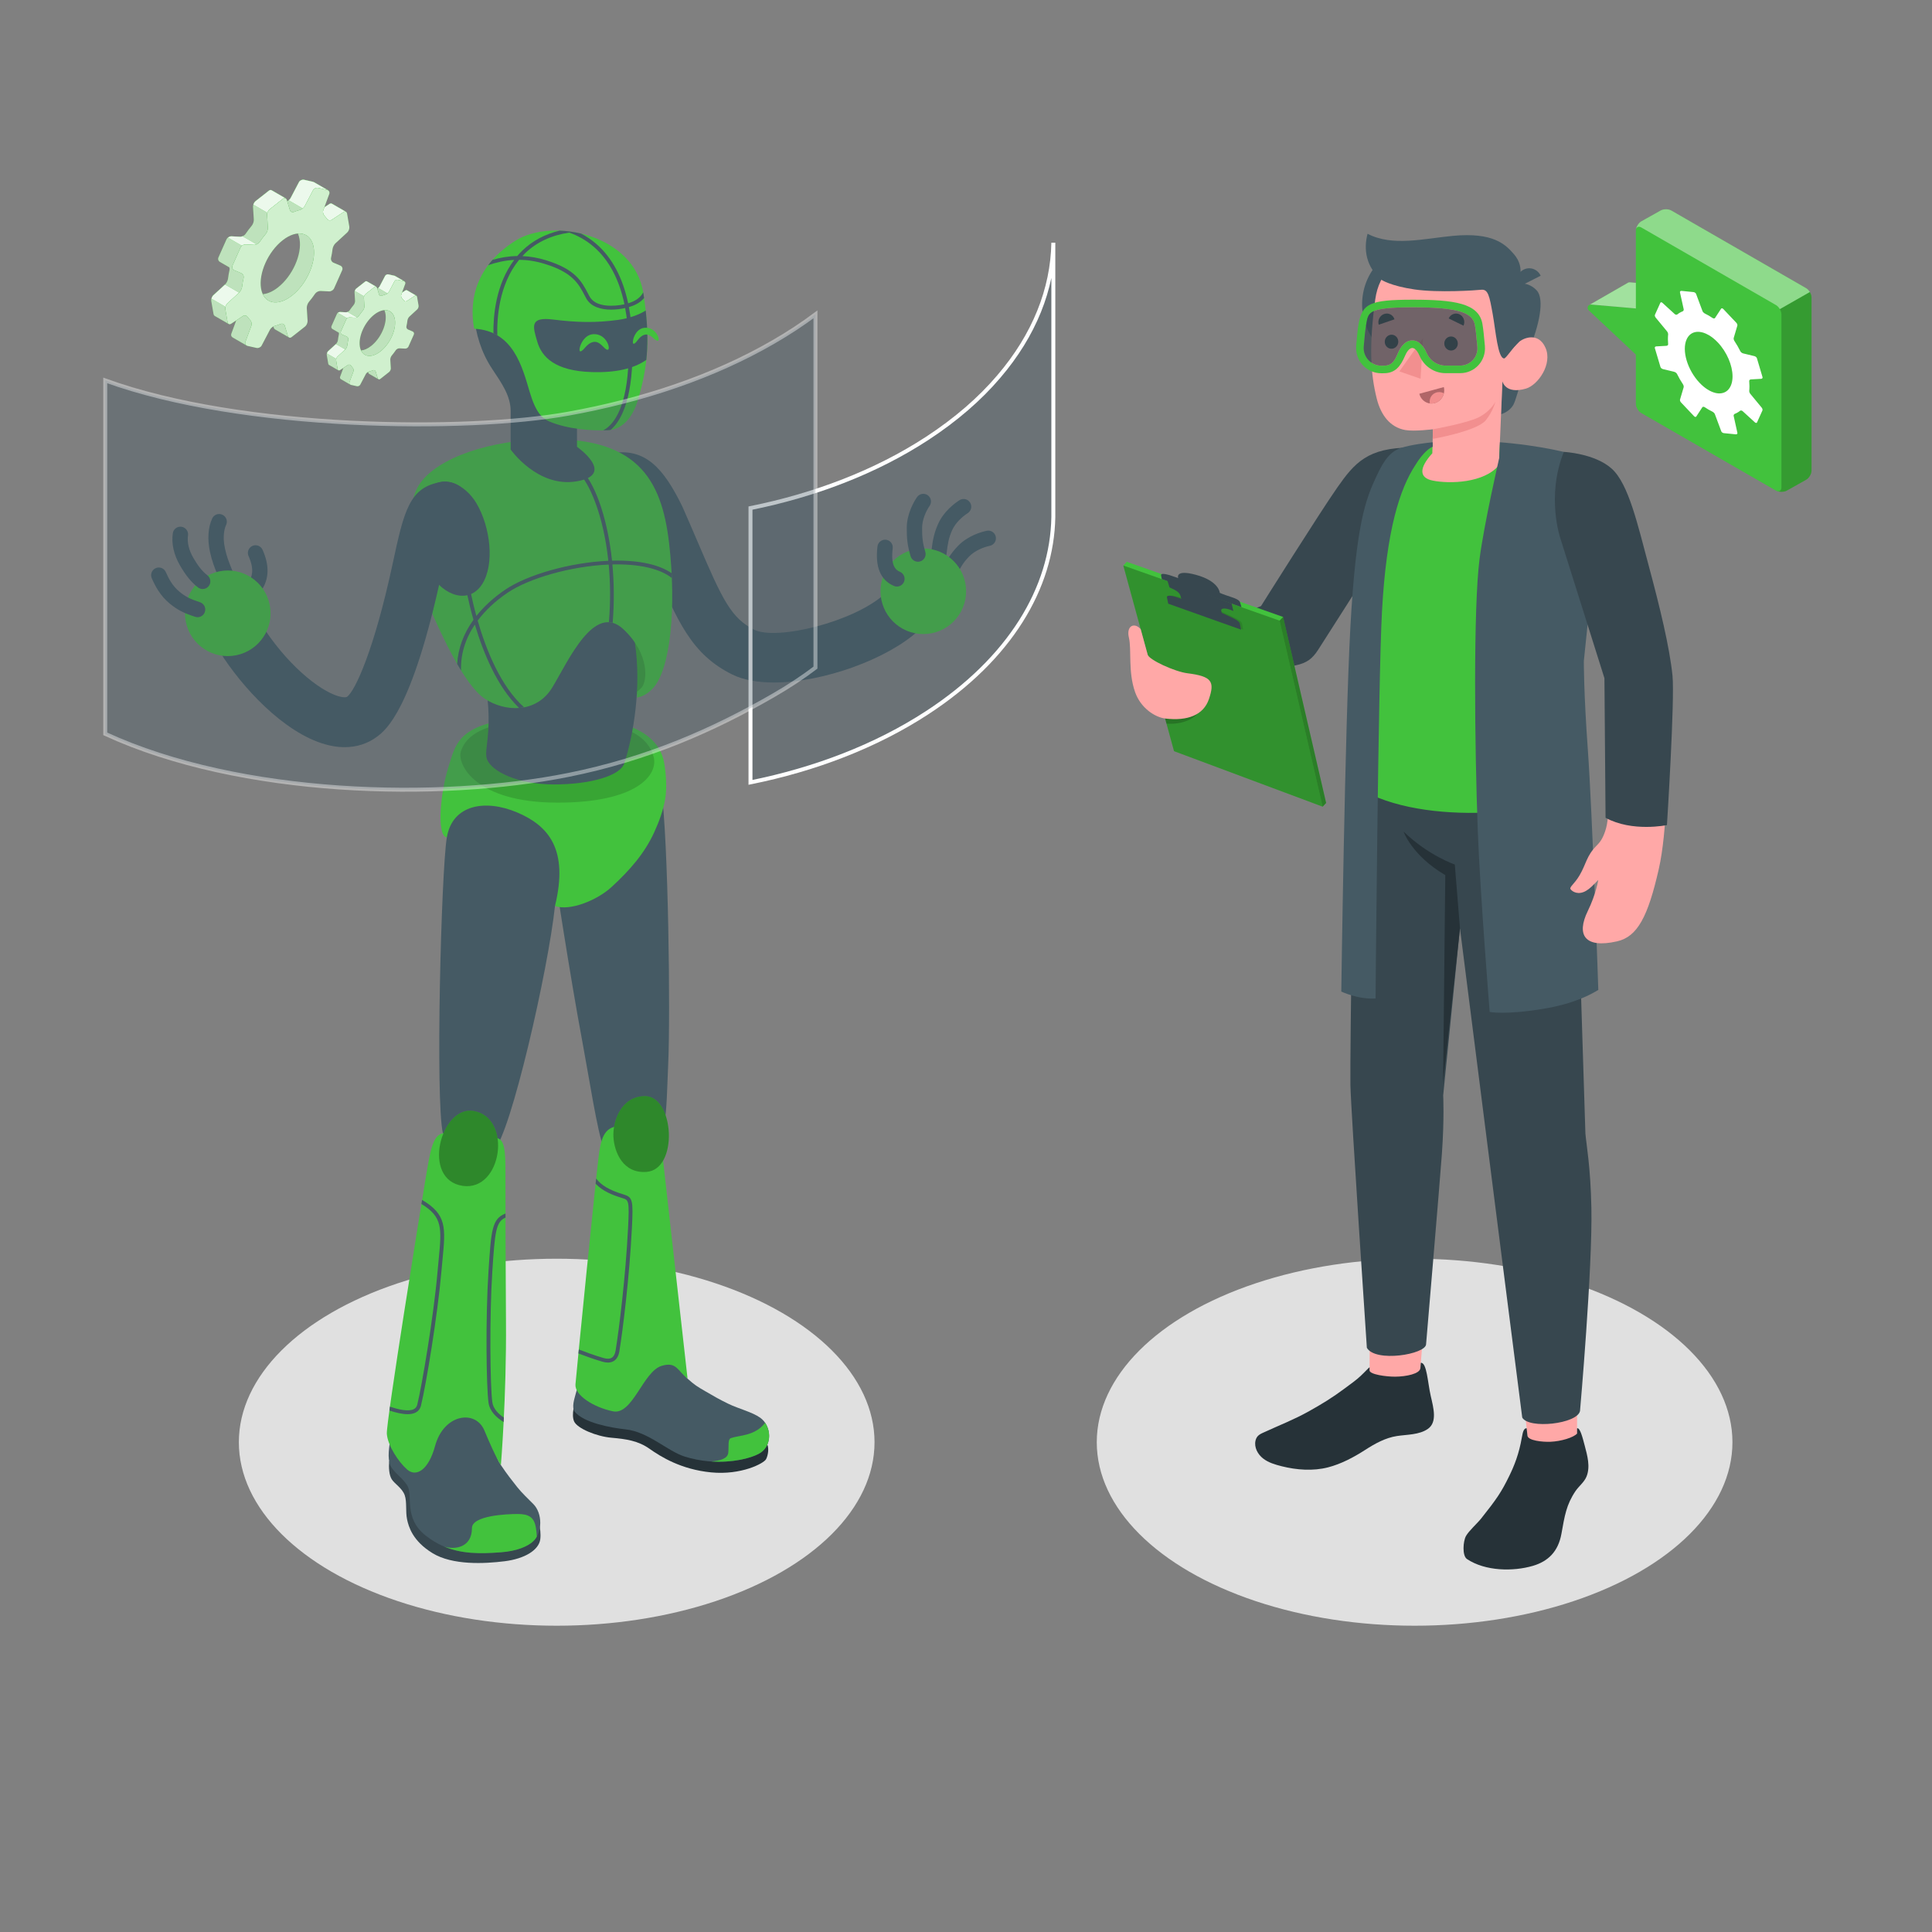 <?xml version="1.0" encoding="utf-8"?>
<!-- Generator: Adobe Illustrator 27.5.0, SVG Export Plug-In . SVG Version: 6.00 Build 0)  -->
<svg version="1.1" xmlns="http://www.w3.org/2000/svg" xmlns:xlink="http://www.w3.org/1999/xlink" x="0px" y="0px"
	 viewBox="0 0 500 500" style="enable-background:new 0 0 500 500;" xml:space="preserve">
<rect x="0" y="0" width="500" height="500" fill="#808080" stroke="none"/>
<g id="Shadows">
	<ellipse id="Shadow_16_" style="fill:#E0E0E0;" cx="144.072" cy="373.245" rx="82.256" ry="47.49"/>
	<ellipse id="Shadow_17_" style="fill:#E0E0E0;" cx="366.099" cy="373.245" rx="82.256" ry="47.49"/>
</g>
<g id="Plants">
	<g id="Plants_1_">
		<g id="XMLID_163_">
		</g>
		<g id="XMLID_158_">
		</g>
	</g>
	<g id="Plants_3_">
		<g id="XMLID_142_">
		</g>
		<g id="XMLID_137_">
		</g>
	</g>
</g>
<g id="Gears">
	<g id="Gears_4_">
		<g id="XMLID_17_">
			<path id="XMLID_28_" style="fill:#42c23d;" d="M105.329,75.131v0.004c-0.113-0.069-0.266-0.065-0.424,0.036l-0.876,0.577
				l-0.194,0.524c-0.117,0.315,0.008,0.73,0.238,0.972c0.141,0.149,0.274,0.311,0.399,0.488c0.194,0.27,0.541,0.367,0.819,0.182
				l2.042-1.344c0.153-0.097,0.303-0.109,0.416-0.044L105.329,75.131z M102.186,82.627c-0.286-1.654-1.339-2.481-2.707-2.368
				c0.121,0.274,0.218,0.597,0.282,0.968c0.452,2.622-1.21,6.342-3.708,8.307c-0.92,0.722-1.824,1.105-2.618,1.17
				c0.819,1.759,2.893,1.924,5.047,0.23C100.98,88.969,102.638,85.249,102.186,82.627z M102.231,71.419v0.004
				c-0.048-0.028-0.101-0.052-0.161-0.065l-1.537-0.347c-0.327-0.073-0.718,0.109-0.872,0.403l-1.448,2.76
				c-0.069,0.133-0.186,0.254-0.323,0.367h-0.004c-0.077,0.065-0.157,0.121-0.246,0.165l0.452,1.505
				c0.097,0.319,0.42,0.456,0.726,0.331c0.323-0.129,0.641-0.234,0.948-0.311c0.182-0.048,0.379-0.153,0.549-0.286
				c0.137-0.109,0.258-0.238,0.327-0.371l1.444-2.76c0.157-0.295,0.549-0.476,0.872-0.403l1.541,0.347
				c0.056,0.012,0.109,0.032,0.153,0.056L102.231,71.419z M97.897,98.116c-0.065-0.052-0.117-0.129-0.145-0.234l-0.52-1.727
				c-0.093-0.319-0.416-0.46-0.726-0.331c-0.319,0.129-0.637,0.234-0.948,0.311c-0.097,0.024-0.198,0.069-0.299,0.125l0.069,0.222
				c0.04,0.129,0.109,0.218,0.198,0.266v0.004L97.897,98.116z M94.948,72.815c-0.052-0.028-0.109-0.044-0.169-0.044
				c-0.093,0-0.19,0.032-0.282,0.109l-2.308,1.812c-0.032,0.024-0.061,0.052-0.089,0.085c-0.024,0.02-0.04,0.044-0.061,0.069
				c-0.081,0.105-0.149,0.23-0.202,0.363c-0.008,0.028-0.02,0.061-0.028,0.089h0.004c-0.04,0.129-0.069,0.258-0.061,0.371
				l0.137,2.195c0.02,0.335-0.145,0.807-0.359,1.061c-0.379,0.452-0.734,0.928-1.069,1.416c-0.113,0.165-0.303,0.307-0.508,0.391
				c-0.069,0.028-0.133,0.048-0.202,0.061c-0.032,0.008-0.065,0.016-0.097,0.016c-0.044,0.008-0.089,0.012-0.133,0.008l-1.481-0.073
				h-0.036c-0.04,0-0.081,0.004-0.121,0.012c-0.036,0.004-0.073,0.012-0.109,0.024c-0.004,0-0.008,0-0.012,0.004
				c-0.04,0.012-0.081,0.028-0.121,0.048c-0.077,0.036-0.149,0.081-0.214,0.133c-0.101,0.085-0.186,0.19-0.238,0.303l-1.392,3.123
				c-0.125,0.278-0.02,0.593,0.234,0.751l1.646,0.948c0.052,0.137,0.069,0.286,0.036,0.428c-0.113,0.5-0.202,1.001-0.258,1.489
				c-0.036,0.331-0.25,0.787-0.496,1.013l-0.024,0.02l-2.021,1.856c-0.036,0.032-0.069,0.069-0.097,0.109
				c-0.004,0.008-0.008,0.012-0.012,0.02c-0.032,0.04-0.061,0.085-0.081,0.133c-0.129,0.226-0.194,0.516-0.153,0.746l0.387,2.227
				c0.024,0.141,0.089,0.242,0.178,0.303l2.417,1.392c-0.085-0.057-0.145-0.157-0.169-0.295L87,93.302
				c-0.024-0.129-0.012-0.282,0.024-0.428c0.057-0.226,0.169-0.444,0.319-0.581l2.017-1.856l0.024-0.02
				c0.246-0.226,0.46-0.682,0.5-1.013c0.056-0.488,0.141-0.989,0.258-1.489c0.073-0.327-0.105-0.694-0.412-0.827l-1.198-0.508
				c-0.307-0.133-0.448-0.488-0.311-0.791l1.392-3.123c0.052-0.113,0.133-0.218,0.238-0.303c0.173-0.141,0.403-0.234,0.613-0.222
				l1.485,0.073c0.137,0.008,0.286-0.024,0.428-0.085c0.206-0.085,0.395-0.226,0.508-0.391c0.335-0.488,0.694-0.964,1.069-1.416
				c0.218-0.254,0.379-0.726,0.359-1.061l-0.137-2.191c-0.008-0.117,0.012-0.25,0.056-0.379c0.073-0.238,0.214-0.468,0.383-0.601
				l2.304-1.812c0.157-0.125,0.327-0.141,0.456-0.065L94.948,72.815z M91.491,96.094c0.113-0.315-0.012-0.73-0.242-0.972
				c-0.141-0.149-0.274-0.311-0.395-0.488c-0.194-0.274-0.541-0.367-0.819-0.186l-1.166,0.767l-0.847,2.292
				c-0.093,0.25,0,0.5,0.206,0.625l-0.004,0.004l2.433,1.404c-0.21-0.129-0.299-0.379-0.206-0.629L91.491,96.094z"/>
			<path id="XMLID_27_" style="opacity:0.7;fill:#FFFFFF;" d="M105.329,75.131v0.004c-0.113-0.069-0.266-0.065-0.424,0.036
				l-0.876,0.577l-0.194,0.524c-0.117,0.315,0.008,0.73,0.238,0.972c0.141,0.149,0.274,0.311,0.399,0.488
				c0.194,0.27,0.541,0.367,0.819,0.182l2.042-1.344c0.153-0.097,0.303-0.109,0.416-0.044L105.329,75.131z M102.186,82.627
				c-0.286-1.654-1.339-2.481-2.707-2.368c0.121,0.274,0.218,0.597,0.282,0.968c0.452,2.622-1.21,6.342-3.708,8.307
				c-0.92,0.722-1.824,1.105-2.618,1.17c0.819,1.759,2.893,1.924,5.047,0.23C100.98,88.969,102.638,85.249,102.186,82.627z
				 M102.231,71.419v0.004c-0.048-0.028-0.101-0.052-0.161-0.065l-1.537-0.347c-0.327-0.073-0.718,0.109-0.872,0.403l-1.448,2.76
				c-0.069,0.133-0.186,0.254-0.323,0.367h-0.004c-0.077,0.065-0.157,0.121-0.246,0.165l0.452,1.505
				c0.097,0.319,0.42,0.456,0.726,0.331c0.323-0.129,0.641-0.234,0.948-0.311c0.182-0.048,0.379-0.153,0.549-0.286
				c0.137-0.109,0.258-0.238,0.327-0.371l1.444-2.76c0.157-0.295,0.549-0.476,0.872-0.403l1.541,0.347
				c0.056,0.012,0.109,0.032,0.153,0.056L102.231,71.419z M97.897,98.116c-0.065-0.052-0.117-0.129-0.145-0.234l-0.52-1.727
				c-0.093-0.319-0.416-0.46-0.726-0.331c-0.319,0.129-0.637,0.234-0.948,0.311c-0.097,0.024-0.198,0.069-0.299,0.125l0.069,0.222
				c0.04,0.129,0.109,0.218,0.198,0.266v0.004L97.897,98.116z M94.948,72.815c-0.052-0.028-0.109-0.044-0.169-0.044
				c-0.093,0-0.19,0.032-0.282,0.109l-2.308,1.812c-0.032,0.024-0.061,0.052-0.089,0.085c-0.024,0.02-0.04,0.044-0.061,0.069
				c-0.081,0.105-0.149,0.23-0.202,0.363c-0.008,0.028-0.02,0.061-0.028,0.089h0.004c-0.04,0.129-0.069,0.258-0.061,0.371
				l0.137,2.195c0.02,0.335-0.145,0.807-0.359,1.061c-0.379,0.452-0.734,0.928-1.069,1.416c-0.113,0.165-0.303,0.307-0.508,0.391
				c-0.069,0.028-0.133,0.048-0.202,0.061c-0.032,0.008-0.065,0.016-0.097,0.016c-0.044,0.008-0.089,0.012-0.133,0.008l-1.481-0.073
				h-0.036c-0.04,0-0.081,0.004-0.121,0.012c-0.036,0.004-0.073,0.012-0.109,0.024c-0.004,0-0.008,0-0.012,0.004
				c-0.04,0.012-0.081,0.028-0.121,0.048c-0.077,0.036-0.149,0.081-0.214,0.133c-0.101,0.085-0.186,0.19-0.238,0.303l-1.392,3.123
				c-0.125,0.278-0.02,0.593,0.234,0.751l1.646,0.948c0.052,0.137,0.069,0.286,0.036,0.428c-0.113,0.5-0.202,1.001-0.258,1.489
				c-0.036,0.331-0.25,0.787-0.496,1.013l-0.024,0.02l-2.021,1.856c-0.036,0.032-0.069,0.069-0.097,0.109
				c-0.004,0.008-0.008,0.012-0.012,0.02c-0.032,0.04-0.061,0.085-0.081,0.133c-0.129,0.226-0.194,0.516-0.153,0.746l0.387,2.227
				c0.024,0.141,0.089,0.242,0.178,0.303l2.417,1.392c-0.085-0.057-0.145-0.157-0.169-0.295L87,93.302
				c-0.024-0.129-0.012-0.282,0.024-0.428c0.057-0.226,0.169-0.444,0.319-0.581l2.017-1.856l0.024-0.02
				c0.246-0.226,0.46-0.682,0.5-1.013c0.056-0.488,0.141-0.989,0.258-1.489c0.073-0.327-0.105-0.694-0.412-0.827l-1.198-0.508
				c-0.307-0.133-0.448-0.488-0.311-0.791l1.392-3.123c0.052-0.113,0.133-0.218,0.238-0.303c0.173-0.141,0.403-0.234,0.613-0.222
				l1.485,0.073c0.137,0.008,0.286-0.024,0.428-0.085c0.206-0.085,0.395-0.226,0.508-0.391c0.335-0.488,0.694-0.964,1.069-1.416
				c0.218-0.254,0.379-0.726,0.359-1.061l-0.137-2.191c-0.008-0.117,0.012-0.25,0.056-0.379c0.073-0.238,0.214-0.468,0.383-0.601
				l2.304-1.812c0.157-0.125,0.327-0.141,0.456-0.065L94.948,72.815z M91.491,96.094c0.113-0.315-0.012-0.73-0.242-0.972
				c-0.141-0.149-0.274-0.311-0.395-0.488c-0.194-0.274-0.541-0.367-0.819-0.186l-1.166,0.767l-0.847,2.292
				c-0.093,0.25,0,0.5,0.206,0.625l-0.004,0.004l2.433,1.404c-0.21-0.129-0.299-0.379-0.206-0.629L91.491,96.094z"/>
			<path id="XMLID_26_" style="opacity:0.05;" d="M105.329,75.131v0.004c-0.113-0.069-0.266-0.065-0.424,0.036l-0.876,0.577
				l-0.194,0.524c-0.117,0.315,0.008,0.73,0.238,0.972c0.141,0.149,0.274,0.311,0.399,0.488c0.194,0.27,0.541,0.367,0.819,0.182
				l2.042-1.344c0.153-0.097,0.303-0.109,0.416-0.044L105.329,75.131z M102.186,82.627c-0.286-1.654-1.339-2.481-2.707-2.368
				c0.121,0.274,0.218,0.597,0.282,0.968c0.452,2.622-1.21,6.342-3.708,8.307c-0.92,0.722-1.824,1.105-2.618,1.17
				c0.819,1.759,2.893,1.924,5.047,0.23C100.98,88.969,102.638,85.249,102.186,82.627z M102.231,71.419v0.004
				c-0.048-0.028-0.101-0.052-0.161-0.065l-1.537-0.347c-0.327-0.073-0.718,0.109-0.872,0.403l-1.448,2.76
				c-0.069,0.133-0.186,0.254-0.323,0.367h-0.004c-0.077,0.065-0.157,0.121-0.246,0.165l0.452,1.505
				c0.097,0.319,0.42,0.456,0.726,0.331c0.323-0.129,0.641-0.234,0.948-0.311c0.182-0.048,0.379-0.153,0.549-0.286
				c0.137-0.109,0.258-0.238,0.327-0.371l1.444-2.76c0.157-0.295,0.549-0.476,0.872-0.403l1.541,0.347
				c0.056,0.012,0.109,0.032,0.153,0.056L102.231,71.419z M97.897,98.116c-0.065-0.052-0.117-0.129-0.145-0.234l-0.52-1.727
				c-0.093-0.319-0.416-0.46-0.726-0.331c-0.319,0.129-0.637,0.234-0.948,0.311c-0.097,0.024-0.198,0.069-0.299,0.125l0.069,0.222
				c0.04,0.129,0.109,0.218,0.198,0.266v0.004L97.897,98.116z M94.948,72.815c-0.052-0.028-0.109-0.044-0.169-0.044
				c-0.093,0-0.19,0.032-0.282,0.109l-2.308,1.812c-0.032,0.024-0.061,0.052-0.089,0.085c-0.024,0.02-0.04,0.044-0.061,0.069
				c-0.081,0.105-0.149,0.23-0.202,0.363c-0.008,0.028-0.02,0.061-0.028,0.089h0.004c-0.04,0.129-0.069,0.258-0.061,0.371
				l0.137,2.195c0.02,0.335-0.145,0.807-0.359,1.061c-0.379,0.452-0.734,0.928-1.069,1.416c-0.113,0.165-0.303,0.307-0.508,0.391
				c-0.069,0.028-0.133,0.048-0.202,0.061c-0.032,0.008-0.065,0.016-0.097,0.016c-0.044,0.008-0.089,0.012-0.133,0.008l-1.481-0.073
				h-0.036c-0.04,0-0.081,0.004-0.121,0.012c-0.036,0.004-0.073,0.012-0.109,0.024c-0.004,0-0.008,0-0.012,0.004
				c-0.04,0.012-0.081,0.028-0.121,0.048c-0.077,0.036-0.149,0.081-0.214,0.133c-0.101,0.085-0.186,0.19-0.238,0.303l-1.392,3.123
				c-0.125,0.278-0.02,0.593,0.234,0.751l1.646,0.948c0.052,0.137,0.069,0.286,0.036,0.428c-0.113,0.5-0.202,1.001-0.258,1.489
				c-0.036,0.331-0.25,0.787-0.496,1.013l-0.024,0.02l-2.021,1.856c-0.036,0.032-0.069,0.069-0.097,0.109
				c-0.004,0.008-0.008,0.012-0.012,0.02c-0.032,0.04-0.061,0.085-0.081,0.133c-0.129,0.226-0.194,0.516-0.153,0.746l0.387,2.227
				c0.024,0.141,0.089,0.242,0.178,0.303l2.417,1.392c-0.085-0.057-0.145-0.157-0.169-0.295L87,93.302
				c-0.024-0.129-0.012-0.282,0.024-0.428c0.057-0.226,0.169-0.444,0.319-0.581l2.017-1.856l0.024-0.02
				c0.246-0.226,0.46-0.682,0.5-1.013c0.056-0.488,0.141-0.989,0.258-1.489c0.073-0.327-0.105-0.694-0.412-0.827l-1.198-0.508
				c-0.307-0.133-0.448-0.488-0.311-0.791l1.392-3.123c0.052-0.113,0.133-0.218,0.238-0.303c0.173-0.141,0.403-0.234,0.613-0.222
				l1.485,0.073c0.137,0.008,0.286-0.024,0.428-0.085c0.206-0.085,0.395-0.226,0.508-0.391c0.335-0.488,0.694-0.964,1.069-1.416
				c0.218-0.254,0.379-0.726,0.359-1.061l-0.137-2.191c-0.008-0.117,0.012-0.25,0.056-0.379c0.073-0.238,0.214-0.468,0.383-0.601
				l2.304-1.812c0.157-0.125,0.327-0.141,0.456-0.065L94.948,72.815z M91.491,96.094c0.113-0.315-0.012-0.73-0.242-0.972
				c-0.141-0.149-0.274-0.311-0.395-0.488c-0.194-0.274-0.541-0.367-0.819-0.186l-1.166,0.767l-0.847,2.292
				c-0.093,0.25,0,0.5,0.206,0.625l-0.004,0.004l2.433,1.404c-0.21-0.129-0.299-0.379-0.206-0.629L91.491,96.094z"/>
			<path style="fill:#42c23d;" d="M89.36,90.438l-2.017,1.856c-0.149,0.137-0.262,0.355-0.319,0.581l-2.421-1.396
				c0.028-0.113,0.069-0.222,0.121-0.323c0.02-0.048,0.048-0.093,0.081-0.133c0.004-0.008,0.008-0.012,0.012-0.02
				c0.028-0.04,0.061-0.077,0.097-0.109l2.021-1.856L89.36,90.438z"/>
			<path style="fill:#42c23d;" d="M92.378,82.131c-0.141,0.061-0.291,0.093-0.428,0.085l-1.485-0.073
				c-0.21-0.012-0.44,0.081-0.613,0.222l-2.425-1.4c0.065-0.052,0.137-0.097,0.214-0.133c0.04-0.02,0.081-0.036,0.121-0.048
				c0.004-0.004,0.008-0.004,0.012-0.004c0.036-0.012,0.073-0.02,0.109-0.024c0.04-0.008,0.081-0.012,0.121-0.012h0.036l1.481,0.073
				c0.044,0.004,0.089,0,0.133-0.008c0.032-0.004,0.065-0.008,0.097-0.016c0.065-0.016,0.129-0.04,0.194-0.065l0.008,0.004
				L92.378,82.131z"/>
			<path id="XMLID_25_" style="fill:#42c23d;" d="M107.75,76.524c-0.113-0.065-0.262-0.052-0.416,0.048l-2.042,1.343
				c-0.278,0.181-0.625,0.089-0.819-0.186c-0.125-0.178-0.254-0.339-0.399-0.488c-0.23-0.242-0.355-0.658-0.238-0.972l0.194-0.52
				l0.875-0.577c0.157-0.101,0.311-0.109,0.424-0.04v-0.004L107.75,76.524z"/>
			<path style="fill:#42c23d;" d="M104.651,72.815c-0.044-0.024-0.097-0.044-0.153-0.056l-1.541-0.347
				c-0.323-0.073-0.714,0.109-0.872,0.403l-1.444,2.76c-0.069,0.133-0.19,0.262-0.327,0.371l-2.425-1.404
				c0.137-0.113,0.254-0.234,0.323-0.367l1.448-2.76c0.153-0.294,0.545-0.476,0.872-0.403l1.537,0.347
				c0.06,0.012,0.113,0.036,0.161,0.065v-0.004L104.651,72.815z"/>
			<path style="fill:#42c23d;" d="M97.377,74.215c-0.129-0.077-0.299-0.061-0.456,0.065l-2.304,1.812
				c-0.169,0.133-0.311,0.363-0.383,0.601l-2.425-1.396c0.008-0.028,0.02-0.061,0.028-0.089c0.052-0.133,0.121-0.258,0.202-0.363
				c0.02-0.024,0.036-0.048,0.061-0.069c0.028-0.032,0.056-0.061,0.089-0.085l2.308-1.812c0.093-0.077,0.19-0.109,0.282-0.109
				c0.06,0,0.117,0.016,0.169,0.044L97.377,74.215z"/>
			<path style="opacity:0.9;fill:#FFFFFF;" d="M89.36,90.438l-2.017,1.856c-0.149,0.137-0.262,0.355-0.319,0.581l-2.421-1.396
				c0.028-0.113,0.069-0.222,0.121-0.323c0.02-0.048,0.048-0.093,0.081-0.133c0.004-0.008,0.008-0.012,0.012-0.02
				c0.028-0.04,0.061-0.077,0.097-0.109l2.021-1.856L89.36,90.438z"/>
			<path style="opacity:0.9;fill:#FFFFFF;" d="M92.378,82.131c-0.141,0.061-0.291,0.093-0.428,0.085l-1.485-0.073
				c-0.21-0.012-0.44,0.081-0.613,0.222l-2.425-1.4c0.065-0.052,0.137-0.097,0.214-0.133c0.04-0.02,0.081-0.036,0.121-0.048
				c0.004-0.004,0.008-0.004,0.012-0.004c0.036-0.012,0.073-0.02,0.109-0.024c0.04-0.008,0.081-0.012,0.121-0.012h0.036l1.481,0.073
				c0.044,0.004,0.089,0,0.133-0.008c0.032-0.004,0.065-0.008,0.097-0.016c0.065-0.016,0.129-0.04,0.194-0.065l0.008,0.004
				L92.378,82.131z"/>
			<path id="XMLID_24_" style="opacity:0.9;fill:#FFFFFF;" d="M107.75,76.524c-0.113-0.065-0.262-0.052-0.416,0.048l-2.042,1.343
				c-0.278,0.181-0.625,0.089-0.819-0.186c-0.125-0.178-0.254-0.339-0.399-0.488c-0.23-0.242-0.355-0.658-0.238-0.972l0.194-0.52
				l0.875-0.577c0.157-0.101,0.311-0.109,0.424-0.04v-0.004L107.75,76.524z"/>
			<path style="opacity:0.9;fill:#FFFFFF;" d="M104.651,72.815c-0.044-0.024-0.097-0.044-0.153-0.056l-1.541-0.347
				c-0.323-0.073-0.714,0.109-0.872,0.403l-1.444,2.76c-0.069,0.133-0.19,0.262-0.327,0.371l-2.425-1.404
				c0.137-0.113,0.254-0.234,0.323-0.367l1.448-2.76c0.153-0.294,0.545-0.476,0.872-0.403l1.537,0.347
				c0.06,0.012,0.113,0.036,0.161,0.065v-0.004L104.651,72.815z"/>
			<path style="opacity:0.9;fill:#FFFFFF;" d="M97.377,74.215c-0.129-0.077-0.299-0.061-0.456,0.065l-2.304,1.812
				c-0.169,0.133-0.311,0.363-0.383,0.601l-2.425-1.396c0.008-0.028,0.02-0.061,0.028-0.089c0.052-0.133,0.121-0.258,0.202-0.363
				c0.02-0.024,0.036-0.048,0.061-0.069c0.028-0.032,0.056-0.061,0.089-0.085l2.308-1.812c0.093-0.077,0.19-0.109,0.282-0.109
				c0.06,0,0.117,0.016,0.169,0.044L97.377,74.215z"/>
			<path id="XMLID_21_" style="fill:#42c23d;" d="M108.326,79.064l-0.384-2.228c-0.057-0.329-0.329-0.447-0.608-0.264l-2.041,1.343
				c-0.279,0.184-0.628,0.089-0.819-0.185c-0.123-0.176-0.256-0.338-0.398-0.487c-0.23-0.242-0.355-0.658-0.239-0.972l1.041-2.815
				c0.116-0.313-0.055-0.627-0.381-0.7l-1.538-0.344c-0.326-0.073-0.717,0.108-0.872,0.404l-1.446,2.756
				c-0.155,0.296-0.55,0.575-0.874,0.657c-0.31,0.079-0.626,0.183-0.947,0.313c-0.31,0.125-0.631-0.012-0.727-0.332l-0.52-1.726
				c-0.096-0.32-0.388-0.412-0.65-0.205l-2.305,1.812c-0.263,0.207-0.459,0.644-0.438,0.978l0.137,2.193
				c0.021,0.334-0.144,0.805-0.359,1.061c-0.378,0.452-0.735,0.926-1.071,1.417c-0.188,0.276-0.604,0.492-0.938,0.476l-1.482-0.073
				c-0.334-0.016-0.715,0.218-0.851,0.523l-1.393,3.123c-0.136,0.305,0.003,0.659,0.31,0.79l1.197,0.511
				c0.307,0.131,0.485,0.499,0.411,0.825c-0.114,0.502-0.201,1-0.257,1.49c-0.038,0.332-0.253,0.786-0.499,1.012l-2.042,1.878
				c-0.246,0.226-0.4,0.677-0.343,1.006l0.384,2.228c0.057,0.329,0.329,0.447,0.608,0.264l2.041-1.343
				c0.279-0.184,0.628-0.089,0.819,0.185c0.123,0.176,0.256,0.338,0.398,0.487c0.23,0.242,0.355,0.659,0.239,0.972l-1.041,2.815
				c-0.116,0.313,0.055,0.627,0.381,0.7l1.538,0.344c0.326,0.073,0.717-0.108,0.872-0.404l1.447-2.756
				c0.155-0.296,0.55-0.575,0.874-0.657c0.31-0.079,0.626-0.183,0.947-0.313c0.31-0.125,0.631,0.012,0.727,0.332l0.52,1.726
				c0.096,0.32,0.388,0.412,0.65,0.205l2.305-1.812c0.263-0.207,0.459-0.644,0.438-0.978l-0.137-2.193
				c-0.021-0.334,0.144-0.805,0.359-1.061c0.378-0.452,0.735-0.926,1.071-1.417c0.188-0.276,0.604-0.492,0.938-0.476l1.482,0.073
				c0.334,0.016,0.715-0.218,0.851-0.523l1.393-3.123c0.136-0.305-0.003-0.659-0.31-0.79l-1.197-0.511
				c-0.307-0.131-0.485-0.499-0.411-0.825c0.114-0.502,0.201-1,0.256-1.49c0.038-0.332,0.253-0.786,0.499-1.012l2.042-1.878
				C108.229,79.844,108.382,79.393,108.326,79.064z M98.481,90.934c-2.498,1.964-4.89,1.429-5.342-1.195
				c-0.452-2.624,1.207-6.344,3.706-8.308c2.498-1.964,4.89-1.43,5.342,1.194C102.638,85.25,100.979,88.97,98.481,90.934z"/>
			<path id="XMLID_18_" style="opacity:0.75;fill:#FFFFFF;" d="M108.326,79.064l-0.384-2.228c-0.057-0.329-0.329-0.447-0.608-0.264
				l-2.041,1.343c-0.279,0.184-0.628,0.089-0.819-0.185c-0.123-0.176-0.256-0.338-0.398-0.487c-0.23-0.242-0.355-0.658-0.239-0.972
				l1.041-2.815c0.116-0.313-0.055-0.627-0.381-0.7l-1.538-0.344c-0.326-0.073-0.717,0.108-0.872,0.404l-1.446,2.756
				c-0.155,0.296-0.55,0.575-0.874,0.657c-0.31,0.079-0.626,0.183-0.947,0.313c-0.31,0.125-0.631-0.012-0.727-0.332l-0.52-1.726
				c-0.096-0.32-0.388-0.412-0.65-0.205l-2.305,1.812c-0.263,0.207-0.459,0.644-0.438,0.978l0.137,2.193
				c0.021,0.334-0.144,0.805-0.359,1.061c-0.378,0.452-0.735,0.926-1.071,1.417c-0.188,0.276-0.604,0.492-0.938,0.476l-1.482-0.073
				c-0.334-0.016-0.715,0.218-0.851,0.523l-1.393,3.123c-0.136,0.305,0.003,0.659,0.31,0.79l1.197,0.511
				c0.307,0.131,0.485,0.499,0.411,0.825c-0.114,0.502-0.201,1-0.257,1.49c-0.038,0.332-0.253,0.786-0.499,1.012l-2.042,1.878
				c-0.246,0.226-0.4,0.677-0.343,1.006l0.384,2.228c0.057,0.329,0.329,0.447,0.608,0.264l2.041-1.343
				c0.279-0.184,0.628-0.089,0.819,0.185c0.123,0.176,0.256,0.338,0.398,0.487c0.23,0.242,0.355,0.659,0.239,0.972l-1.041,2.815
				c-0.116,0.313,0.055,0.627,0.381,0.7l1.538,0.344c0.326,0.073,0.717-0.108,0.872-0.404l1.447-2.756
				c0.155-0.296,0.55-0.575,0.874-0.657c0.31-0.079,0.626-0.183,0.947-0.313c0.31-0.125,0.631,0.012,0.727,0.332l0.52,1.726
				c0.096,0.32,0.388,0.412,0.65,0.205l2.305-1.812c0.263-0.207,0.459-0.644,0.438-0.978l-0.137-2.193
				c-0.021-0.334,0.144-0.805,0.359-1.061c0.378-0.452,0.735-0.926,1.071-1.417c0.188-0.276,0.604-0.492,0.938-0.476l1.482,0.073
				c0.334,0.016,0.715-0.218,0.851-0.523l1.393-3.123c0.136-0.305-0.003-0.659-0.31-0.79l-1.197-0.511
				c-0.307-0.131-0.485-0.499-0.411-0.825c0.114-0.502,0.201-1,0.256-1.49c0.038-0.332,0.253-0.786,0.499-1.012l2.042-1.878
				C108.229,79.844,108.382,79.393,108.326,79.064z M98.481,90.934c-2.498,1.964-4.89,1.429-5.342-1.195
				c-0.452-2.624,1.207-6.344,3.706-8.308c2.498-1.964,4.89-1.43,5.342,1.194C102.638,85.25,100.979,88.97,98.481,90.934z"/>
		</g>
		<g id="XMLID_1_">
			<path id="XMLID_16_" style="fill:#42c23d;" d="M85.895,52.719v0.006c-0.17-0.103-0.4-0.097-0.637,0.055l-1.317,0.868
				l-0.291,0.789c-0.176,0.473,0.012,1.098,0.358,1.462c0.212,0.224,0.413,0.467,0.601,0.734c0.291,0.407,0.813,0.552,1.232,0.273
				l3.07-2.02c0.231-0.146,0.455-0.164,0.625-0.067L85.895,52.719z M81.169,63.991c-0.431-2.487-2.014-3.731-4.071-3.561
				c0.182,0.413,0.328,0.898,0.425,1.456c0.679,3.944-1.82,9.537-5.576,12.492c-1.383,1.086-2.742,1.662-3.937,1.759
				c1.232,2.645,4.35,2.894,7.59,0.346C79.355,73.528,81.848,67.935,81.169,63.991z M81.235,47.137v0.006
				c-0.073-0.042-0.152-0.079-0.243-0.097l-2.311-0.522c-0.491-0.109-1.08,0.164-1.311,0.607l-2.178,4.15
				c-0.103,0.2-0.279,0.382-0.485,0.552h-0.006c-0.115,0.097-0.237,0.182-0.37,0.249l0.68,2.263
				c0.146,0.479,0.631,0.686,1.092,0.497c0.485-0.194,0.965-0.352,1.426-0.467c0.273-0.073,0.57-0.23,0.825-0.431
				c0.206-0.164,0.388-0.358,0.491-0.558l2.172-4.15c0.237-0.443,0.825-0.716,1.31-0.607l2.318,0.522
				c0.085,0.018,0.164,0.049,0.231,0.085L81.235,47.137z M74.719,87.282c-0.097-0.079-0.176-0.194-0.218-0.352l-0.783-2.597
				c-0.14-0.479-0.625-0.692-1.092-0.497c-0.479,0.194-0.958,0.352-1.426,0.467c-0.146,0.036-0.297,0.103-0.449,0.188l0.103,0.334
				c0.061,0.194,0.164,0.328,0.297,0.4v0.006L74.719,87.282z M70.284,49.236c-0.079-0.043-0.164-0.067-0.255-0.067
				c-0.139,0-0.285,0.049-0.425,0.164l-3.47,2.724c-0.049,0.036-0.091,0.079-0.133,0.127c-0.036,0.03-0.061,0.067-0.091,0.103
				c-0.121,0.158-0.224,0.346-0.303,0.546c-0.012,0.042-0.03,0.091-0.042,0.133h0.006c-0.061,0.194-0.103,0.388-0.091,0.558
				l0.206,3.3c0.03,0.504-0.218,1.214-0.54,1.596c-0.57,0.68-1.104,1.395-1.608,2.129c-0.17,0.249-0.455,0.461-0.764,0.589
				c-0.103,0.042-0.2,0.073-0.303,0.091c-0.049,0.012-0.097,0.024-0.146,0.024c-0.067,0.012-0.133,0.018-0.2,0.012l-2.227-0.109
				h-0.055c-0.061,0-0.121,0.006-0.182,0.018c-0.055,0.006-0.109,0.018-0.164,0.036c-0.006,0-0.012,0-0.018,0.006
				c-0.061,0.018-0.121,0.042-0.182,0.073c-0.115,0.055-0.224,0.121-0.322,0.2c-0.152,0.127-0.279,0.285-0.358,0.455l-2.093,4.696
				c-0.188,0.419-0.03,0.892,0.352,1.129l2.475,1.426c0.079,0.206,0.103,0.431,0.055,0.643c-0.17,0.752-0.303,1.505-0.388,2.239
				c-0.055,0.498-0.376,1.183-0.746,1.523l-0.036,0.03l-3.04,2.791c-0.055,0.049-0.103,0.103-0.146,0.164
				c-0.006,0.012-0.012,0.018-0.018,0.03c-0.049,0.061-0.091,0.127-0.121,0.2c-0.194,0.34-0.291,0.777-0.231,1.122l0.582,3.349
				c0.036,0.212,0.133,0.364,0.267,0.455l3.634,2.093c-0.127-0.085-0.218-0.237-0.255-0.443l-0.576-3.349
				c-0.036-0.194-0.018-0.425,0.036-0.643c0.085-0.34,0.255-0.667,0.479-0.874l3.034-2.791l0.036-0.03
				c0.37-0.34,0.692-1.025,0.752-1.523c0.085-0.734,0.212-1.486,0.388-2.239c0.109-0.491-0.158-1.043-0.619-1.244l-1.802-0.764
				c-0.461-0.2-0.673-0.734-0.467-1.189l2.093-4.696c0.079-0.17,0.2-0.328,0.358-0.455c0.261-0.212,0.607-0.352,0.922-0.334
				l2.233,0.109c0.206,0.012,0.431-0.036,0.643-0.127c0.309-0.127,0.595-0.34,0.764-0.589c0.504-0.734,1.044-1.45,1.608-2.129
				c0.328-0.382,0.57-1.092,0.54-1.596l-0.206-3.294c-0.012-0.176,0.018-0.376,0.085-0.57c0.109-0.358,0.322-0.704,0.576-0.904
				l3.464-2.724c0.237-0.188,0.491-0.212,0.686-0.097L70.284,49.236z M65.085,84.243c0.17-0.473-0.018-1.098-0.364-1.462
				c-0.212-0.224-0.413-0.467-0.595-0.734c-0.291-0.413-0.813-0.552-1.232-0.279l-1.753,1.153l-1.274,3.446
				c-0.139,0.376,0,0.752,0.309,0.94l-0.006,0.006l3.658,2.111c-0.315-0.194-0.449-0.57-0.309-0.946L65.085,84.243z"/>
			<path id="XMLID_15_" style="opacity:0.7;fill:#FFFFFF;" d="M85.895,52.719v0.006c-0.17-0.103-0.4-0.097-0.637,0.055l-1.317,0.868
				l-0.291,0.789c-0.176,0.473,0.012,1.098,0.358,1.462c0.212,0.224,0.413,0.467,0.601,0.734c0.291,0.407,0.813,0.552,1.232,0.273
				l3.07-2.02c0.231-0.146,0.455-0.164,0.625-0.067L85.895,52.719z M81.169,63.991c-0.431-2.487-2.014-3.731-4.071-3.561
				c0.182,0.413,0.328,0.898,0.425,1.456c0.679,3.944-1.82,9.537-5.576,12.492c-1.383,1.086-2.742,1.662-3.937,1.759
				c1.232,2.645,4.35,2.894,7.59,0.346C79.355,73.528,81.848,67.935,81.169,63.991z M81.235,47.137v0.006
				c-0.073-0.042-0.152-0.079-0.243-0.097l-2.311-0.522c-0.491-0.109-1.08,0.164-1.311,0.607l-2.178,4.15
				c-0.103,0.2-0.279,0.382-0.485,0.552h-0.006c-0.115,0.097-0.237,0.182-0.37,0.249l0.68,2.263
				c0.146,0.479,0.631,0.686,1.092,0.497c0.485-0.194,0.965-0.352,1.426-0.467c0.273-0.073,0.57-0.23,0.825-0.431
				c0.206-0.164,0.388-0.358,0.491-0.558l2.172-4.15c0.237-0.443,0.825-0.716,1.31-0.607l2.318,0.522
				c0.085,0.018,0.164,0.049,0.231,0.085L81.235,47.137z M74.719,87.282c-0.097-0.079-0.176-0.194-0.218-0.352l-0.783-2.597
				c-0.14-0.479-0.625-0.692-1.092-0.497c-0.479,0.194-0.958,0.352-1.426,0.467c-0.146,0.036-0.297,0.103-0.449,0.188l0.103,0.334
				c0.061,0.194,0.164,0.328,0.297,0.4v0.006L74.719,87.282z M70.284,49.236c-0.079-0.043-0.164-0.067-0.255-0.067
				c-0.139,0-0.285,0.049-0.425,0.164l-3.47,2.724c-0.049,0.036-0.091,0.079-0.133,0.127c-0.036,0.03-0.061,0.067-0.091,0.103
				c-0.121,0.158-0.224,0.346-0.303,0.546c-0.012,0.042-0.03,0.091-0.042,0.133h0.006c-0.061,0.194-0.103,0.388-0.091,0.558
				l0.206,3.3c0.03,0.504-0.218,1.214-0.54,1.596c-0.57,0.68-1.104,1.395-1.608,2.129c-0.17,0.249-0.455,0.461-0.764,0.589
				c-0.103,0.042-0.2,0.073-0.303,0.091c-0.049,0.012-0.097,0.024-0.146,0.024c-0.067,0.012-0.133,0.018-0.2,0.012l-2.227-0.109
				h-0.055c-0.061,0-0.121,0.006-0.182,0.018c-0.055,0.006-0.109,0.018-0.164,0.036c-0.006,0-0.012,0-0.018,0.006
				c-0.061,0.018-0.121,0.042-0.182,0.073c-0.115,0.055-0.224,0.121-0.322,0.2c-0.152,0.127-0.279,0.285-0.358,0.455l-2.093,4.696
				c-0.188,0.419-0.03,0.892,0.352,1.129l2.475,1.426c0.079,0.206,0.103,0.431,0.055,0.643c-0.17,0.752-0.303,1.505-0.388,2.239
				c-0.055,0.498-0.376,1.183-0.746,1.523l-0.036,0.03l-3.04,2.791c-0.055,0.049-0.103,0.103-0.146,0.164
				c-0.006,0.012-0.012,0.018-0.018,0.03c-0.049,0.061-0.091,0.127-0.121,0.2c-0.194,0.34-0.291,0.777-0.231,1.122l0.582,3.349
				c0.036,0.212,0.133,0.364,0.267,0.455l3.634,2.093c-0.127-0.085-0.218-0.237-0.255-0.443l-0.576-3.349
				c-0.036-0.194-0.018-0.425,0.036-0.643c0.085-0.34,0.255-0.667,0.479-0.874l3.034-2.791l0.036-0.03
				c0.37-0.34,0.692-1.025,0.752-1.523c0.085-0.734,0.212-1.486,0.388-2.239c0.109-0.491-0.158-1.043-0.619-1.244l-1.802-0.764
				c-0.461-0.2-0.673-0.734-0.467-1.189l2.093-4.696c0.079-0.17,0.2-0.328,0.358-0.455c0.261-0.212,0.607-0.352,0.922-0.334
				l2.233,0.109c0.206,0.012,0.431-0.036,0.643-0.127c0.309-0.127,0.595-0.34,0.764-0.589c0.504-0.734,1.044-1.45,1.608-2.129
				c0.328-0.382,0.57-1.092,0.54-1.596l-0.206-3.294c-0.012-0.176,0.018-0.376,0.085-0.57c0.109-0.358,0.322-0.704,0.576-0.904
				l3.464-2.724c0.237-0.188,0.491-0.212,0.686-0.097L70.284,49.236z M65.085,84.243c0.17-0.473-0.018-1.098-0.364-1.462
				c-0.212-0.224-0.413-0.467-0.595-0.734c-0.291-0.413-0.813-0.552-1.232-0.279l-1.753,1.153l-1.274,3.446
				c-0.139,0.376,0,0.752,0.309,0.94l-0.006,0.006l3.658,2.111c-0.315-0.194-0.449-0.57-0.309-0.946L65.085,84.243z"/>
			<path id="XMLID_14_" style="opacity:0.05;" d="M85.895,52.719v0.006c-0.17-0.103-0.4-0.097-0.637,0.055l-1.317,0.868
				l-0.291,0.789c-0.176,0.473,0.012,1.098,0.358,1.462c0.212,0.224,0.413,0.467,0.601,0.734c0.291,0.407,0.813,0.552,1.232,0.273
				l3.07-2.02c0.231-0.146,0.455-0.164,0.625-0.067L85.895,52.719z M81.169,63.991c-0.431-2.487-2.014-3.731-4.071-3.561
				c0.182,0.413,0.328,0.898,0.425,1.456c0.679,3.944-1.82,9.537-5.576,12.492c-1.383,1.086-2.742,1.662-3.937,1.759
				c1.232,2.645,4.35,2.894,7.59,0.346C79.355,73.528,81.848,67.935,81.169,63.991z M81.235,47.137v0.006
				c-0.073-0.042-0.152-0.079-0.243-0.097l-2.311-0.522c-0.491-0.109-1.08,0.164-1.311,0.607l-2.178,4.15
				c-0.103,0.2-0.279,0.382-0.485,0.552h-0.006c-0.115,0.097-0.237,0.182-0.37,0.249l0.68,2.263
				c0.146,0.479,0.631,0.686,1.092,0.497c0.485-0.194,0.965-0.352,1.426-0.467c0.273-0.073,0.57-0.23,0.825-0.431
				c0.206-0.164,0.388-0.358,0.491-0.558l2.172-4.15c0.237-0.443,0.825-0.716,1.31-0.607l2.318,0.522
				c0.085,0.018,0.164,0.049,0.231,0.085L81.235,47.137z M74.719,87.282c-0.097-0.079-0.176-0.194-0.218-0.352l-0.783-2.597
				c-0.14-0.479-0.625-0.692-1.092-0.497c-0.479,0.194-0.958,0.352-1.426,0.467c-0.146,0.036-0.297,0.103-0.449,0.188l0.103,0.334
				c0.061,0.194,0.164,0.328,0.297,0.4v0.006L74.719,87.282z M70.284,49.236c-0.079-0.043-0.164-0.067-0.255-0.067
				c-0.139,0-0.285,0.049-0.425,0.164l-3.47,2.724c-0.049,0.036-0.091,0.079-0.133,0.127c-0.036,0.03-0.061,0.067-0.091,0.103
				c-0.121,0.158-0.224,0.346-0.303,0.546c-0.012,0.042-0.03,0.091-0.042,0.133h0.006c-0.061,0.194-0.103,0.388-0.091,0.558
				l0.206,3.3c0.03,0.504-0.218,1.214-0.54,1.596c-0.57,0.68-1.104,1.395-1.608,2.129c-0.17,0.249-0.455,0.461-0.764,0.589
				c-0.103,0.042-0.2,0.073-0.303,0.091c-0.049,0.012-0.097,0.024-0.146,0.024c-0.067,0.012-0.133,0.018-0.2,0.012l-2.227-0.109
				h-0.055c-0.061,0-0.121,0.006-0.182,0.018c-0.055,0.006-0.109,0.018-0.164,0.036c-0.006,0-0.012,0-0.018,0.006
				c-0.061,0.018-0.121,0.042-0.182,0.073c-0.115,0.055-0.224,0.121-0.322,0.2c-0.152,0.127-0.279,0.285-0.358,0.455l-2.093,4.696
				c-0.188,0.419-0.03,0.892,0.352,1.129l2.475,1.426c0.079,0.206,0.103,0.431,0.055,0.643c-0.17,0.752-0.303,1.505-0.388,2.239
				c-0.055,0.498-0.376,1.183-0.746,1.523l-0.036,0.03l-3.04,2.791c-0.055,0.049-0.103,0.103-0.146,0.164
				c-0.006,0.012-0.012,0.018-0.018,0.03c-0.049,0.061-0.091,0.127-0.121,0.2c-0.194,0.34-0.291,0.777-0.231,1.122l0.582,3.349
				c0.036,0.212,0.133,0.364,0.267,0.455l3.634,2.093c-0.127-0.085-0.218-0.237-0.255-0.443l-0.576-3.349
				c-0.036-0.194-0.018-0.425,0.036-0.643c0.085-0.34,0.255-0.667,0.479-0.874l3.034-2.791l0.036-0.03
				c0.37-0.34,0.692-1.025,0.752-1.523c0.085-0.734,0.212-1.486,0.388-2.239c0.109-0.491-0.158-1.043-0.619-1.244l-1.802-0.764
				c-0.461-0.2-0.673-0.734-0.467-1.189l2.093-4.696c0.079-0.17,0.2-0.328,0.358-0.455c0.261-0.212,0.607-0.352,0.922-0.334
				l2.233,0.109c0.206,0.012,0.431-0.036,0.643-0.127c0.309-0.127,0.595-0.34,0.764-0.589c0.504-0.734,1.044-1.45,1.608-2.129
				c0.328-0.382,0.57-1.092,0.54-1.596l-0.206-3.294c-0.012-0.176,0.018-0.376,0.085-0.57c0.109-0.358,0.322-0.704,0.576-0.904
				l3.464-2.724c0.237-0.188,0.491-0.212,0.686-0.097L70.284,49.236z M65.085,84.243c0.17-0.473-0.018-1.098-0.364-1.462
				c-0.212-0.224-0.413-0.467-0.595-0.734c-0.291-0.413-0.813-0.552-1.232-0.279l-1.753,1.153l-1.274,3.446
				c-0.139,0.376,0,0.752,0.309,0.94l-0.006,0.006l3.658,2.111c-0.315-0.194-0.449-0.57-0.309-0.946L65.085,84.243z"/>
			<path style="fill:#42c23d;" d="M61.882,75.737l-3.034,2.791c-0.224,0.206-0.394,0.534-0.479,0.874l-3.64-2.099
				c0.042-0.17,0.103-0.334,0.182-0.485c0.03-0.073,0.073-0.14,0.121-0.2c0.006-0.012,0.012-0.018,0.018-0.03
				c0.042-0.061,0.091-0.115,0.146-0.164l3.04-2.791L61.882,75.737z"/>
			<path style="fill:#42c23d;" d="M66.42,63.245c-0.212,0.091-0.437,0.139-0.643,0.127l-2.233-0.109
				c-0.316-0.018-0.661,0.121-0.922,0.334l-3.646-2.105c0.097-0.079,0.206-0.146,0.322-0.2c0.061-0.03,0.121-0.055,0.182-0.073
				c0.006-0.006,0.012-0.006,0.018-0.006c0.055-0.018,0.109-0.03,0.164-0.036c0.061-0.012,0.121-0.018,0.182-0.018h0.055
				l2.227,0.109c0.067,0.006,0.133,0,0.2-0.012c0.049-0.006,0.097-0.012,0.146-0.024c0.097-0.024,0.194-0.061,0.291-0.097
				l0.012,0.006L66.42,63.245z"/>
			<path id="XMLID_13_" style="fill:#42c23d;" d="M89.535,54.814c-0.17-0.097-0.394-0.079-0.625,0.073l-3.07,2.02
				c-0.419,0.273-0.941,0.133-1.232-0.279c-0.188-0.267-0.382-0.51-0.601-0.734c-0.346-0.364-0.534-0.989-0.358-1.462l0.291-0.783
				l1.317-0.868c0.237-0.152,0.467-0.164,0.637-0.061v-0.006L89.535,54.814z"/>
			<path style="fill:#42c23d;" d="M84.876,49.236c-0.067-0.036-0.146-0.067-0.231-0.085l-2.318-0.522
				c-0.485-0.109-1.074,0.164-1.31,0.607l-2.172,4.15c-0.103,0.2-0.285,0.394-0.491,0.558l-3.646-2.111
				c0.206-0.17,0.382-0.352,0.485-0.552l2.178-4.15c0.23-0.443,0.819-0.716,1.311-0.607l2.311,0.522
				c0.091,0.018,0.17,0.055,0.243,0.097v-0.006L84.876,49.236z"/>
			<path style="fill:#42c23d;" d="M73.937,51.341c-0.194-0.115-0.449-0.091-0.686,0.097l-3.464,2.724
				c-0.255,0.2-0.467,0.546-0.576,0.904l-3.646-2.099c0.012-0.042,0.03-0.091,0.042-0.133c0.079-0.2,0.182-0.388,0.303-0.546
				c0.03-0.036,0.055-0.073,0.091-0.103c0.042-0.049,0.085-0.091,0.133-0.127l3.47-2.724c0.139-0.115,0.285-0.164,0.425-0.164
				c0.091,0,0.176,0.024,0.255,0.067L73.937,51.341z"/>
			<path style="opacity:0.9;fill:#FFFFFF;" d="M61.882,75.737l-3.034,2.791c-0.224,0.206-0.394,0.534-0.479,0.874l-3.64-2.099
				c0.042-0.17,0.103-0.334,0.182-0.485c0.03-0.073,0.073-0.14,0.121-0.2c0.006-0.012,0.012-0.018,0.018-0.03
				c0.042-0.061,0.091-0.115,0.146-0.164l3.04-2.791L61.882,75.737z"/>
			<path style="opacity:0.9;fill:#FFFFFF;" d="M66.42,63.245c-0.212,0.091-0.437,0.139-0.643,0.127l-2.233-0.109
				c-0.316-0.018-0.661,0.121-0.922,0.334l-3.646-2.105c0.097-0.079,0.206-0.146,0.322-0.2c0.061-0.03,0.121-0.055,0.182-0.073
				c0.006-0.006,0.012-0.006,0.018-0.006c0.055-0.018,0.109-0.03,0.164-0.036c0.061-0.012,0.121-0.018,0.182-0.018h0.055
				l2.227,0.109c0.067,0.006,0.133,0,0.2-0.012c0.049-0.006,0.097-0.012,0.146-0.024c0.097-0.024,0.194-0.061,0.291-0.097
				l0.012,0.006L66.42,63.245z"/>
			<path id="XMLID_12_" style="opacity:0.9;fill:#FFFFFF;" d="M89.535,54.814c-0.17-0.097-0.394-0.079-0.625,0.073l-3.07,2.02
				c-0.419,0.273-0.941,0.133-1.232-0.279c-0.188-0.267-0.382-0.51-0.601-0.734c-0.346-0.364-0.534-0.989-0.358-1.462l0.291-0.783
				l1.317-0.868c0.237-0.152,0.467-0.164,0.637-0.061v-0.006L89.535,54.814z"/>
			<path style="opacity:0.9;fill:#FFFFFF;" d="M84.876,49.236c-0.067-0.036-0.146-0.067-0.231-0.085l-2.318-0.522
				c-0.485-0.109-1.074,0.164-1.31,0.607l-2.172,4.15c-0.103,0.2-0.285,0.394-0.491,0.558l-3.646-2.111
				c0.206-0.17,0.382-0.352,0.485-0.552l2.178-4.15c0.23-0.443,0.819-0.716,1.311-0.607l2.311,0.522
				c0.091,0.018,0.17,0.055,0.243,0.097v-0.006L84.876,49.236z"/>
			<path style="opacity:0.9;fill:#FFFFFF;" d="M73.937,51.341c-0.194-0.115-0.449-0.091-0.686,0.097l-3.464,2.724
				c-0.255,0.2-0.467,0.546-0.576,0.904l-3.646-2.099c0.012-0.042,0.03-0.091,0.042-0.133c0.079-0.2,0.182-0.388,0.303-0.546
				c0.03-0.036,0.055-0.073,0.091-0.103c0.042-0.049,0.085-0.091,0.133-0.127l3.47-2.724c0.139-0.115,0.285-0.164,0.425-0.164
				c0.091,0,0.176,0.024,0.255,0.067L73.937,51.341z"/>
			<path id="XMLID_9_" style="fill:#42c23d;" d="M90.401,58.633l-0.577-3.35c-0.085-0.495-0.495-0.673-0.915-0.397l-3.069,2.02
				c-0.42,0.276-0.943,0.134-1.232-0.278c-0.185-0.265-0.385-0.509-0.598-0.733c-0.347-0.364-0.534-0.99-0.36-1.462l1.565-4.233
				c0.174-0.471-0.082-0.942-0.573-1.052l-2.313-0.517c-0.491-0.11-1.077,0.162-1.311,0.607l-2.175,4.145
				c-0.233,0.445-0.827,0.864-1.314,0.988c-0.466,0.119-0.941,0.275-1.425,0.471c-0.466,0.189-0.949-0.019-1.094-0.5l-0.782-2.596
				c-0.145-0.481-0.583-0.62-0.978-0.309l-3.466,2.725c-0.395,0.311-0.69,0.969-0.659,1.471l0.207,3.298
				c0.031,0.502-0.217,1.21-0.539,1.596c-0.568,0.679-1.106,1.392-1.61,2.13c-0.283,0.415-0.908,0.74-1.411,0.715l-2.228-0.11
				c-0.502-0.025-1.075,0.327-1.28,0.786l-2.095,4.697c-0.205,0.459,0.004,0.991,0.466,1.188l1.8,0.768
				c0.462,0.197,0.729,0.751,0.618,1.241c-0.172,0.755-0.301,1.504-0.386,2.241c-0.057,0.499-0.381,1.182-0.751,1.522l-3.071,2.824
				c-0.37,0.34-0.601,1.018-0.516,1.513l0.577,3.35c0.085,0.495,0.495,0.673,0.915,0.397l3.069-2.019
				c0.42-0.276,0.944-0.134,1.232,0.278c0.185,0.265,0.385,0.509,0.598,0.733c0.346,0.364,0.534,0.99,0.36,1.462l-1.565,4.233
				c-0.174,0.471,0.082,0.943,0.573,1.052l2.313,0.517c0.491,0.11,1.077-0.162,1.311-0.607l2.175-4.145
				c0.234-0.445,0.827-0.864,1.314-0.988c0.466-0.118,0.941-0.275,1.424-0.471c0.466-0.189,0.949,0.018,1.094,0.5l0.782,2.596
				c0.145,0.481,0.583,0.62,0.978,0.309l3.466-2.725c0.395-0.311,0.69-0.969,0.658-1.471l-0.207-3.298
				c-0.031-0.502,0.217-1.21,0.539-1.596c0.568-0.679,1.106-1.392,1.61-2.13c0.283-0.415,0.908-0.74,1.41-0.715l2.228,0.11
				c0.502,0.025,1.075-0.327,1.28-0.786l2.095-4.697c0.205-0.459-0.004-0.991-0.466-1.188l-1.8-0.768
				c-0.462-0.197-0.729-0.751-0.618-1.241c0.172-0.755,0.301-1.504,0.386-2.24c0.057-0.499,0.381-1.182,0.751-1.522l3.071-2.824
				C90.255,59.806,90.486,59.129,90.401,58.633z M75.597,76.483c-3.757,2.954-7.354,2.149-8.033-1.796
				c-0.68-3.946,1.815-9.539,5.572-12.493c3.757-2.954,7.353-2.15,8.033,1.796C81.849,67.936,79.354,73.529,75.597,76.483z"/>
			<path id="XMLID_2_" style="opacity:0.75;fill:#FFFFFF;" d="M90.401,58.633l-0.577-3.35c-0.085-0.495-0.495-0.673-0.915-0.397
				l-3.069,2.02c-0.42,0.276-0.943,0.134-1.232-0.278c-0.185-0.265-0.385-0.509-0.598-0.733c-0.347-0.364-0.534-0.99-0.36-1.462
				l1.565-4.233c0.174-0.471-0.082-0.942-0.573-1.052l-2.313-0.517c-0.491-0.11-1.077,0.162-1.311,0.607l-2.175,4.145
				c-0.233,0.445-0.827,0.864-1.314,0.988c-0.466,0.119-0.941,0.275-1.425,0.471c-0.466,0.189-0.949-0.019-1.094-0.5l-0.782-2.596
				c-0.145-0.481-0.583-0.62-0.978-0.309l-3.466,2.725c-0.395,0.311-0.69,0.969-0.659,1.471l0.207,3.298
				c0.031,0.502-0.217,1.21-0.539,1.596c-0.568,0.679-1.106,1.392-1.61,2.13c-0.283,0.415-0.908,0.74-1.411,0.715l-2.228-0.11
				c-0.502-0.025-1.075,0.327-1.28,0.786l-2.095,4.697c-0.205,0.459,0.004,0.991,0.466,1.188l1.8,0.768
				c0.462,0.197,0.729,0.751,0.618,1.241c-0.172,0.755-0.301,1.504-0.386,2.241c-0.057,0.499-0.381,1.182-0.751,1.522l-3.071,2.824
				c-0.37,0.34-0.601,1.018-0.516,1.513l0.577,3.35c0.085,0.495,0.495,0.673,0.915,0.397l3.069-2.019
				c0.42-0.276,0.944-0.134,1.232,0.278c0.185,0.265,0.385,0.509,0.598,0.733c0.346,0.364,0.534,0.99,0.36,1.462l-1.565,4.233
				c-0.174,0.471,0.082,0.943,0.573,1.052l2.313,0.517c0.491,0.11,1.077-0.162,1.311-0.607l2.175-4.145
				c0.234-0.445,0.827-0.864,1.314-0.988c0.466-0.118,0.941-0.275,1.424-0.471c0.466-0.189,0.949,0.018,1.094,0.5l0.782,2.596
				c0.145,0.481,0.583,0.62,0.978,0.309l3.466-2.725c0.395-0.311,0.69-0.969,0.658-1.471l-0.207-3.298
				c-0.031-0.502,0.217-1.21,0.539-1.596c0.568-0.679,1.106-1.392,1.61-2.13c0.283-0.415,0.908-0.74,1.41-0.715l2.228,0.11
				c0.502,0.025,1.075-0.327,1.28-0.786l2.095-4.697c0.205-0.459-0.004-0.991-0.466-1.188l-1.8-0.768
				c-0.462-0.197-0.729-0.751-0.618-1.241c0.172-0.755,0.301-1.504,0.386-2.24c0.057-0.499,0.381-1.182,0.751-1.522l3.071-2.824
				C90.255,59.806,90.486,59.129,90.401,58.633z M75.597,76.483c-3.757,2.954-7.354,2.149-8.033-1.796
				c-0.68-3.946,1.815-9.539,5.572-12.493c3.757-2.954,7.353-2.15,8.033,1.796C81.849,67.936,79.354,73.529,75.597,76.483z"/>
		</g>
	</g>
</g>
<g id="Robot_1_">
	<g id="Robot_3_">
		<g>
			<path style="fill:#455A64;" d="M171.111,203.843c1.89,13.908,2.407,58.804,1.82,71.511c-0.587,12.707-0.065,22.619-7.008,23.771
				c-2.561,0.425-8.503,0.406-9.741-2.335c-1.49-3.296-3.833-18.502-5.508-27.416c-3.115-16.569-7.3-44.058-7.3-44.058
				S152.49,206.519,171.111,203.843z"/>
			<g>
				<g>
					<path id="XMLID_101_" style="fill:#263238;" d="M198.587,373.855c0.417,0.944,0.236,2.686-0.325,3.776
						c-0.561,1.091-6.439,4.178-14.221,3.421c-7.782-0.758-13.043-4.059-15.957-6.116c-2.914-2.057-5.998-2.517-9.853-2.852
						c-3.855-0.336-8.867-2.412-9.661-4.243c-0.793-1.831,0.274-4.912,0.274-4.912L198.587,373.855z"/>
					<path id="XMLID_100_" style="fill:#455A64;" d="M169.306,352.572c0.676-0.25,1.371-0.441,2.096-0.546
						c0.846-0.123,1.725-0.12,2.537,0.148c2.169,0.715,2.448,3.222,4,4.616c1.844,1.656,2.499,2.055,4.639,3.289
						c2.507,1.445,3.336,1.966,5.931,3.227c2.647,1.287,6.186,2.13,8.243,3.607c2.999,2.153,3.24,7.347-0.307,9.289
						c-3.06,1.676-11.03,3.353-19.259,0.755c-4.483-1.415-9.358-6.395-15.278-7.036c-3.765-0.408-10.869-1.68-13.213-4.618
						c-0.767-1.157-0.052-3.253,0.258-4.445c0.136-0.524,0.285-1.045,0.44-1.565c0.109-0.366,0.167-0.938,0.427-1.213
						c0.529-0.559,1.663-0.326,2.312-0.207c2.23,0.409,4.551,0.599,6.749,0.044C162.672,356.961,165.701,353.909,169.306,352.572z"
						/>
				</g>
				<path style="fill:#42c23d;" d="M184.057,378.228c5.504,0.361,10.203-0.828,12.389-2.025c2.956-1.619,3.274-5.491,1.564-7.984
					c-2.62,3.454-6.683,3.188-8.831,3.957c-0.882,0.316-0.522,2.003-0.7,3.784C188.331,377.432,186.587,378.002,184.057,378.228z"/>
			</g>
			<g>
				<path style="fill:#42c23d;" d="M161.991,291.544c-5.13-0.718-6.207,2.275-6.874,6.361s-5.966,57.569-6.188,60.382
					c-0.222,2.813,4.736,5.944,9.711,6.962c5.101,1.043,7.79-10.327,12.595-11.768c3.857-1.157,4.071,1.238,6.705,3.309
					l-7.121-63.495L161.991,291.544z"/>
				<path style="fill:#42c23d;" d="M167.144,283.677c-6.412-0.116-8.607,6.552-8.389,10.54c0.218,3.987,2.506,9.552,8.589,9.067
					C175.545,302.631,174.553,284.08,167.144,283.677z"/>
				<path style="opacity:0.3;" d="M167.144,283.677c-6.412-0.116-8.607,6.552-8.389,10.54c0.218,3.987,2.506,9.552,8.589,9.067
					C175.545,302.631,174.553,284.08,167.144,283.677z"/>
			</g>
			<path style="fill:#455A64;" d="M161.335,309.106l-0.137-0.042c-3.443-1.049-5.593-2.291-6.908-4.057
				c-0.047,0.432-0.095,0.879-0.144,1.339c1.773,1.888,4.246,2.901,6.763,3.668l0.138,0.042c1.648,0.498,1.859,0.563,1.492,7.791
				c-0.645,12.664-2.322,26.164-3.227,31.699c-0.146,0.894-0.47,1.508-0.964,1.822c-0.498,0.317-1.205,0.351-2.097,0.101
				c-2.274-0.638-5.155-1.722-6.454-2.224c-0.034,0.35-0.068,0.691-0.1,1.025c1.41,0.541,4.113,1.546,6.287,2.156
				c0.481,0.135,0.929,0.203,1.341,0.203c0.596,0,1.116-0.141,1.558-0.423c0.742-0.473,1.216-1.314,1.409-2.5
				c0.909-5.556,2.592-19.104,3.239-31.808C163.907,310.493,163.743,309.835,161.335,309.106z"/>
		</g>
		<g>
			<path style="fill:#42c23d;" d="M123.506,212.413c4.538,0,11.803,2.756,16.129,8.35c4.325,5.594,3.993,13.715,3.993,13.715
				c3.823,1.357,10.84-1.432,14.64-4.918c4.743-4.352,8.569-8.75,11.058-14.197c1.262-2.761,2.315-5.636,2.833-8.627
				c0.502-2.892,0.181-6.748-0.265-9.277c-1.995-11.299-18.562-11.948-27.12-11.97c-26.295-0.065-26.532,6.113-28.787,13.234
				c-1.898,5.993-3.143,17.547-0.346,18.01C116.686,214.248,119.367,212.413,123.506,212.413z"/>
			<path style="opacity:0.15;" d="M119.273,194.465c-1.04,3.224,3.62,13.231,24.947,13.256c20.486,0.024,26.098-7.098,24.967-11.749
				c-1.133-4.662-6.192-9.757-24.415-9.757C129.752,186.215,121.275,188.257,119.273,194.465z"/>
		</g>
		<g>
			<path style="fill:#455A64;" d="M200.268,176.628c-4.144,0-7.876-0.637-10.772-2.072c-10.533-5.221-14.135-13.635-20.672-28.91
				c-1.177-2.75-2.469-5.772-3.939-9.096c-2.293-4.652-3.602-6.144-4.082-6.584c-0.11,0.014-0.257,0.036-0.454,0.073
				c-3.51,0.656-6.879-1.652-7.534-5.156c-0.657-3.504,1.652-6.878,5.156-7.534c9.056-1.695,13.813,3.955,18.561,13.624
				c0.038,0.078,0.075,0.156,0.11,0.236c1.513,3.424,2.844,6.532,4.053,9.358c6.279,14.672,8.551,19.455,14.535,22.421
				c5.725,2.839,25.87-2.012,33.797-9.35c2.618-2.422,6.701-2.265,9.123,0.351c2.422,2.616,2.265,6.701-0.351,9.123
				C229.764,170.55,213.061,176.627,200.268,176.628z"/>
		</g>
		<g>
			<g>
				<path style="fill:#455A64;" d="M242.979,145.185c-0.08,0-0.159-0.004-0.24-0.014c-1.089-0.131-1.866-1.12-1.735-2.209
					c0.338-2.819,0.603-4.678,1.735-7.271c1.47-3.369,4.388-5.487,5.574-6.241c0.927-0.589,2.153-0.316,2.742,0.61
					c0.589,0.926,0.315,2.153-0.61,2.742c-1.412,0.898-3.221,2.547-4.065,4.479c-0.869,1.992-1.093,3.338-1.433,6.157
					C244.826,144.444,243.969,145.185,242.979,145.185z"/>
			</g>
			<g>
				<path style="fill:#455A64;" d="M245.542,150.366c-0.306,0-0.618-0.071-0.91-0.222c-0.975-0.503-1.357-1.702-0.854-2.676
					c1.304-2.522,2.202-4.172,4.169-6.205c2.556-2.642,6.03-3.606,7.405-3.898c1.072-0.228,2.128,0.458,2.355,1.531
					c0.228,1.073-0.457,2.128-1.531,2.356c-1.637,0.347-3.909,1.258-5.374,2.774c-1.51,1.562-2.191,2.744-3.494,5.266
					C246.956,149.973,246.262,150.366,245.542,150.366z"/>
			</g>
			<circle style="fill:#42c23d;" cx="238.954" cy="153.016" r="11.076"/>
			<g>
				<path style="fill:#455A64;" d="M232.121,151.796c-0.261,0-0.526-0.051-0.781-0.161c-3.469-1.484-4.899-4.924-4.249-10.223
					c0.135-1.09,1.142-1.852,2.213-1.73c1.089,0.134,1.864,1.125,1.73,2.214c-0.547,4.452,0.712,5.591,1.869,6.086
					c1.008,0.432,1.476,1.599,1.045,2.608C233.625,151.345,232.892,151.796,232.121,151.796z"/>
			</g>
			<g>
				<path style="fill:#455A64;" d="M237.566,145.376c-0.857,0-1.647-0.559-1.903-1.422c-0.856-2.887-1.003-4.678-0.992-7.374
					c0.016-3.798,2.03-7.022,2.648-7.919c0.622-0.903,1.858-1.132,2.762-0.511c0.903,0.622,1.132,1.858,0.51,2.762
					c-0.936,1.361-1.939,3.569-1.948,5.684c-0.01,2.393,0.104,3.788,0.827,6.228c0.312,1.052-0.287,2.157-1.339,2.469
					C237.943,145.35,237.753,145.376,237.566,145.376z"/>
			</g>
		</g>
		<g>
			<path style="fill:#455A64;" d="M143.627,234.478c-1.761,16.579-11.462,59.032-15.755,63.11
				c-4.293,4.079-11.246,4.079-13.244-4.293c-1.998-8.372-0.434-67.96,1.011-76.562c1.445-8.602,10.032-9.934,18.189-6.478
				C141.985,213.712,147.201,219.824,143.627,234.478z"/>
			<g>
				<path style="fill:#37474F;" d="M100.712,378.133c-0.13,1.68-0.04,3.548,0.667,4.701c0.707,1.153,2.716,2.284,3.361,4.127
					c0.61,1.744,0.17,4.169,0.61,6.254c0.388,1.838,1.401,5.567,6.589,8.741c5.188,3.173,13.473,2.741,18.661,2.093
					c5.188-0.648,8.861-2.882,9.222-5.692c0.361-2.81-0.889-5.908-0.889-5.908L100.712,378.133z"/>
				<path style="fill:#455A64;" d="M101.422,369.05c-0.55,4.863-1.161,7.14-0.645,9.439c0.516,2.299,2.895,3.359,4.573,5.859
					c1.678,2.5-1.09,8.434,4.842,13.077c5.933,4.643,11.928,4.88,19.441,4.309c4.284-0.325,6.977-1.59,8.244-2.753
					c2.65-2.432,2.478-7.405,0.162-9.722c-1.199-1.199-3.114-3.033-4.181-4.4c-1.312-1.68-2.607-3.258-4.224-5.702
					c-2.933-4.432-3.449-14.879-5.383-17.071C122.316,359.894,104.389,356.023,101.422,369.05z"/>
				<path style="fill:#42c23d;" d="M138.932,397.646c-0.026-0.806-0.151-1.659-0.249-2.285c-0.443-2.818-1.982-3.538-4.74-3.538
					c-2.758,0-11.805,0.385-11.805,3.658c0,4.997-4.374,5.69-7.238,4.746c4.475,1.903,9.19,1.928,14.733,1.507
					c4.284-0.325,6.977-1.589,8.244-2.752C138.352,398.546,138.694,398.157,138.932,397.646z"/>
			</g>
			<g>
				<path style="fill:#42c23d;" d="M114.629,293.295c-2.75,0.506-3.32,4.873-4.518,11.932c-1.197,7.06-10.199,62.824-9.999,65.817
					c0.2,2.994,2.941,7.226,5.238,9.254c2.298,2.028,5.517,0.281,7.244-6.075c2.277-8.38,10.493-9.464,12.756-4.036
					c3.126,7.499,4.283,8.971,4.283,8.971s1.47-17.745,1.314-37.152c-0.107-13.311-0.14-30.68-0.14-40.063
					c0-5.984-0.894-7.037-2.171-7.432C125.052,293.402,114.629,293.295,114.629,293.295z"/>
				<path style="fill:#42c23d;" d="M122.532,287.512c-8.499-1.407-13.576,17.83-2.764,19.388
					C129.953,308.368,132.669,289.19,122.532,287.512z"/>
				<path style="opacity:0.3;" d="M122.532,287.512c-8.499-1.407-13.576,17.83-2.764,19.388
					C129.953,308.368,132.669,289.19,122.532,287.512z"/>
			</g>
			<g>
				<path style="fill:#455A64;" d="M130.398,366.871c-1.424-0.954-2.755-2.286-2.989-4.009c-0.558-4.109-0.763-22.008,0.004-33.808
					c0.673-10.343,0.932-12.861,3.411-13.938c-0.001-0.355-0.001-0.699-0.002-1.049c-3.502,1.303-3.711,4.338-4.4,14.924
					c-0.796,12.241-0.561,29.853,0.004,34.006c0.312,2.294,2.141,3.943,3.916,5.026C130.36,367.646,130.379,367.261,130.398,366.871
					z"/>
				<path style="fill:#455A64;" d="M109.235,310.539c-0.056,0.34-0.113,0.69-0.172,1.053c5.51,3.334,5.247,6.278,4.476,14.269
					c-0.093,0.966-0.193,2.002-0.29,3.117c-1.024,11.779-4.069,29.708-5.264,34.558c-0.143,0.579-0.471,0.974-1.003,1.207
					c-1.33,0.582-3.686,0.104-6.066-0.705c-0.048,0.346-0.094,0.681-0.139,1.006c1.639,0.543,3.316,0.942,4.723,0.942
					c0.708,0,1.348-0.1,1.879-0.333c0.822-0.36,1.351-0.992,1.569-1.88c1.354-5.495,4.324-23.61,5.289-34.709
					c0.097-1.112,0.196-2.145,0.289-3.108C115.32,317.75,115.639,314.303,109.235,310.539z"/>
			</g>
		</g>
		<g>
			<path style="fill:#42c23d;" d="M159.579,179.301c-7.264-2.37-14.654-11.21-14.654-11.21s10.481-17.92,19.541-11.249
				C173.527,163.513,172.827,183.624,159.579,179.301z"/>
			<path style="opacity:0.15;" d="M159.579,179.301c-7.264-2.37-14.654-11.21-14.654-11.21s10.481-17.92,19.541-11.249
				C173.527,163.513,172.827,183.624,159.579,179.301z"/>
			<path style="fill:#455A64;" d="M164.3,166.319c1.777,11.603-0.419,24.051-2.695,31.119c-0.959,3.373-8.934,5.576-18.223,5.576
				c-9.289,0-16.229-3.354-17.371-6.585c-1.142-3.231,3.532-10.213-3.705-32.78c0,0,10.931-16.963,26.097-13.328
				C163.569,153.955,164.3,166.319,164.3,166.319z"/>
			<path style="fill:#42c23d;" d="M139.485,113.712c-15.343,0.661-28.054,5.864-31.51,12.597
				c-3.456,6.733-1.281,20.463,3.176,30.834c3.065,7.131,9.054,20.195,14.283,23.669c5.23,3.475,13.399,3.889,17.526-2.937
				c4.126-6.826,10.84-22.115,18.387-15.019c6.836,6.427,6.16,13.391,4.73,15.067c-0.374,0.438-0.764,0.783-1.178,1.048
				l-0.064,1.563c1.322-0.223,2.709-0.881,4.135-2.403c4.561-4.872,6.138-20.924,4.183-37.647
				C171.197,123.76,164.678,112.626,139.485,113.712z"/>
			<path style="fill:#455A64;" d="M110.864,126.509c3.666-3.907,9.458-1.261,12.422,3.714c3.669,6.158,4.781,15.932,1.458,21.015
				c-3.41,5.215-9.97,3.006-13.391-2.786C107.284,141.563,107.761,129.816,110.864,126.509z"/>
			<path style="fill:#455A64;" d="M173.816,148.334c-1.558-1.061-3.53-1.881-5.934-2.432c-2.85-0.654-6.098-0.892-9.488-0.803
				c-1.247-11.832-4.797-20.671-8.086-23.549l-0.654,0.748c2.686,2.351,6.485,10.678,7.782,22.837
				c-10.007,0.442-21.033,3.639-26.677,7.47c-3.022,2.051-5.521,4.347-7.474,6.809c-1.336-4.861-1.982-8.694-2.137-9.682
				l-0.982,0.154c0.165,1.049,0.875,5.255,2.369,10.518c-2.569,3.564-4.005,7.448-4.208,11.437c0.331,0.571,0.664,1.13,1.001,1.675
				c-0.154-4.117,1.067-8.16,3.566-11.876c2.169,7.26,5.786,16.133,11.446,21.578c0.436-0.033,0.869-0.087,1.299-0.168
				c-6.062-5.399-9.841-14.906-12.016-22.435c1.949-2.605,4.52-5.035,7.694-7.19c5.542-3.762,16.394-6.901,26.219-7.313
				c0.423,4.506,0.495,9.518,0.051,14.925c0.324,0.018,0.649,0.058,0.977,0.147c0.43-5.358,0.357-10.451-0.078-15.106
				c3.276-0.078,6.414,0.157,9.171,0.79c2.616,0.6,4.691,1.515,6.215,2.727C173.858,149.177,173.838,148.756,173.816,148.334z"/>
		</g>
		<g>
			<path style="fill:#455A64;" d="M89.194,193.367c-0.941,0-1.906-0.083-2.89-0.25c-10.89-1.845-22.108-13.457-28.405-22.84
				c-1.986-2.961-1.197-6.971,1.763-8.958c2.96-1.987,6.971-1.197,8.958,1.763c6.857,10.219,15.34,16.543,19.84,17.305
				c0.509,0.087,1.133,0.115,1.368-0.062c2.103-1.59,6.97-12.037,11.762-34.299c2.971-13.799,4.327-20.096,12.747-21.293
				c3.537-0.503,6.799,1.954,7.301,5.483c0.461,3.241-1.571,6.262-4.639,7.123c-0.747,1.934-1.781,6.739-2.786,11.405
				c-7.555,35.091-14.387,40.221-16.631,41.906C95.187,192.447,92.327,193.367,89.194,193.367z"/>
		</g>
		<g>
			<g>
				<path style="fill:#455A64;" d="M58.372,150.606c-0.788,0-1.532-0.471-1.844-1.246l-0.178-0.443
					c-0.893-2.219-1.484-3.685-2.017-6.146c-0.695-3.201-0.481-6.338,0.588-8.607c0.468-0.993,1.655-1.417,2.644-0.95
					c0.992,0.467,1.418,1.651,0.951,2.644c-0.26,0.551-1.049,2.619-0.301,6.071c0.464,2.133,0.946,3.331,1.82,5.505l0.179,0.446
					c0.409,1.018-0.084,2.175-1.102,2.584C58.869,150.56,58.619,150.606,58.372,150.606z"/>
			</g>
			<g>
				<path style="fill:#455A64;" d="M66.005,153.661c-0.387,0-0.778-0.113-1.122-0.348c-0.904-0.621-1.135-1.857-0.514-2.762
					c0.763-1.113,1.59-3.012-0.044-6.639c-0.451-1-0.005-2.177,0.995-2.627c1-0.451,2.177-0.005,2.627,0.996
					c1.819,4.036,1.717,7.575-0.302,10.517C67.26,153.359,66.637,153.661,66.005,153.661z"/>
			</g>
			<path style="fill:#42c23d;" d="M48.368,162.002c1.813,5.843,8.018,9.109,13.861,7.297c5.842-1.813,9.109-8.018,7.296-13.861
				c-1.813-5.842-8.018-9.109-13.861-7.296C49.822,149.953,46.556,156.159,48.368,162.002z"/>
			<g>
				<path style="fill:#455A64;" d="M52.451,152.442c-0.422,0-0.846-0.133-1.206-0.409c-1.671-1.278-3.146-3.077-4.644-5.66
					c-1.619-2.792-2.269-5.687-1.876-8.37c0.157-1.086,1.178-1.835,2.252-1.678c1.085,0.159,1.837,1.167,1.678,2.253
					c-0.261,1.787,0.217,3.794,1.383,5.803c1.227,2.118,2.377,3.547,3.62,4.498c0.872,0.666,1.038,1.913,0.371,2.785
					C53.638,152.174,53.048,152.442,52.451,152.442z"/>
			</g>
			<g>
				<path style="fill:#455A64;" d="M51.135,159.731c-0.204,0-0.41-0.032-0.615-0.098c-3.039-0.989-4.645-1.825-6.611-3.44
					c-2.448-2.01-3.762-4.552-4.633-6.542c-0.44-1.005,0.017-2.176,1.023-2.616c1.004-0.441,2.176,0.018,2.616,1.023
					c0.737,1.682,1.73,3.6,3.516,5.065c1.565,1.286,2.758,1.899,5.319,2.732c1.043,0.34,1.613,1.46,1.273,2.503
					C52.751,159.198,51.972,159.731,51.135,159.731z"/>
			</g>
		</g>
		<g>
			<path style="fill:#455A64;" d="M122.745,81.886c0.314,4.233,1.724,9.222,4.629,13.584c2.512,3.772,4.782,6.999,4.782,10.919
				s0,9.95,0,9.95s6.961,9.922,17.043,8.236c10.41-1.74,0.126-8.942,0.126-8.942v-8.639c0,0,1.254-10.819-5.566-17.718
				C136.939,82.377,122.745,81.886,122.745,81.886z"/>
			<g id="XMLID_97_">
				<g id="XMLID_98_">
					<path style="fill:#42c23d;" d="M122.702,85.072c-1.47-8.095,0.953-16.596,10.637-22.744
						c9.684-6.138,30.739-1.659,33.143,13.438c2.096,13.1,0.775,20.013-1.212,27.184c-1.232,4.469-3.768,8.17-7.936,8.383
						c-3.95,0.201-10.402-0.227-15.131-2.238c-1.915-0.814-3.529-2.308-5.112-7.638C135.113,94.79,132.795,85.596,122.702,85.072z"
						/>
				</g>
			</g>
			<path style="fill:#455A64;" d="M143.056,82.687c-6.094-0.755-5.131,1.893-4.011,5.736c1.165,3.995,4.596,7.577,14.105,7.87
				c6.319,0.194,10.899-0.913,14.116-3.153c0.385-3.589,0.409-7.672-0.159-12.792c-1.633,1.102-4.466,2.079-7.154,2.442
				C154.065,83.584,149.291,83.459,143.056,82.687z"/>
			<path style="fill:#455A64;" d="M166.686,77.139c-0.066-0.456-0.128-0.902-0.204-1.373c-0.006-0.034-0.015-0.066-0.02-0.1
				c-0.847,1.591-2.331,2.358-3.897,2.828c-1.414-6.663-4.154-11.8-8.192-15.326c-1.297-1.132-2.645-2.016-4.001-2.722
				c-1.836-0.438-3.705-0.696-5.541-0.762c-3.778,0.915-6.999,2.618-9.614,5.131c-0.484,0.465-0.935,0.948-1.36,1.444
				c-2.291,0.035-4.406,0.42-6.382,0.983c-0.403,0.455-0.782,0.916-1.133,1.384c2.094-0.714,4.311-1.244,6.734-1.366
				c-4.812,6.364-5.441,14.588-5.376,18.998c0.35,0.163,0.68,0.346,1.003,0.537c-0.128-4.253,0.346-13.099,5.646-19.561
				c2.072,0.019,4.289,0.335,6.7,1.081c7.151,2.212,8.666,5.097,10.269,8.152l0.38,0.718c1.21,2.261,3.902,2.946,6.483,2.946
				c1.305,0,2.567-0.179,3.609-0.414c0.495,2.642,0.795,5.514,0.882,8.63c0.389,13.885-2.533,19.601-5.054,21.95
				c-0.516,0.481-1.018,0.824-1.484,1.074c0.418-0.007,0.824-0.018,1.2-0.037c0.232-0.012,0.457-0.038,0.679-0.071
				c0.081-0.069,0.159-0.125,0.24-0.199c2.691-2.477,5.813-8.433,5.412-22.744c-0.089-3.19-0.399-6.134-0.911-8.846
				C164.191,79.052,165.643,78.388,166.686,77.139z M152.574,76.715l-0.375-0.71c-1.702-3.242-3.31-6.305-10.856-8.639
				c-2.178-0.674-4.217-1.003-6.141-1.087c0.233-0.25,0.453-0.507,0.703-0.748c2.988-2.869,6.809-4.651,11.416-5.333
				c2.143,0.754,4.34,1.921,6.399,3.719c3.883,3.39,6.52,8.359,7.885,14.829C158.935,79.344,154.122,79.603,152.574,76.715z"/>
			<path style="fill:#42c23d;" d="M150.198,90.933c0.901-0.067,1.555-2.089,3.384-2.43c1.829-0.341,2.812,2.083,3.692,2.013
				c0.88-0.07-0.291-4.221-3.728-4.034C150.589,86.642,149.465,90.987,150.198,90.933z"/>
			<path style="fill:#42c23d;" d="M164.006,88.968c0.793-0.111,1.256-1.937,2.855-2.343c1.599-0.406,2.606,1.682,3.381,1.57
				c0.774-0.112-0.498-3.717-3.528-3.355C164.108,85.15,163.362,89.058,164.006,88.968z"/>
		</g>
	</g>
	<g id="Screen_4_">
		<path id="XMLID_8_" style="opacity:0.35;fill:#455A64;" d="M239.911,113.484c7.47-4.881,13.666-10.254,18.556-16.006
			c9.211-10.746,13.934-22.703,14.135-34.66v69.244v1.741c-0.301,18.351-11.22,36.665-32.691,50.665
			c-13.23,8.627-28.973,14.644-45.687,18.011v-70.985C210.939,128.127,226.681,122.111,239.911,113.484z"/>
		<path id="XMLID_7_" style="fill:none;stroke:#FFFFFF;stroke-width:1.024;stroke-miterlimit:10;" d="M239.911,113.484
			c7.47-4.881,13.666-10.254,18.556-16.006c9.211-10.746,13.934-22.703,14.135-34.66v69.244v1.741
			c-0.301,18.351-11.22,36.665-32.691,50.665c-13.23,8.627-28.973,14.644-45.687,18.011v-70.985
			C210.939,128.127,226.681,122.111,239.911,113.484z"/>
	</g>
	<g id="Screen_1_">
		<g style="opacity:0.35;">
			<path id="XMLID_6_" style="fill:#455A64;" d="M27.238,98.454v91.469c35.027,16.169,86.607,17.293,119.864,10.627
				c20.565-4.122,37.609-11.682,53.014-20.565c3.961-2.281,7.602-4.682,10.923-7.203V81.354c-3.321,2.481-6.962,4.882-10.923,7.162
				c-15.405,8.923-33.73,15.085-53.177,18.566C120.97,111.763,62.841,111.391,27.238,98.454z"/>
		</g>
		<g>
			<path id="XMLID_5_" style="opacity:0.4;fill:none;stroke:#FFFFFF;stroke-width:1.024;stroke-miterlimit:10;" d="M27.238,98.454
				v91.469c35.027,16.169,86.607,17.293,119.864,10.627c20.565-4.122,37.609-11.682,53.014-20.565
				c3.961-2.281,7.602-4.682,10.923-7.203V81.354c-3.321,2.481-6.962,4.882-10.923,7.162c-15.405,8.923-33.73,15.085-53.177,18.566
				C120.97,111.763,62.841,111.391,27.238,98.454z"/>
		</g>
	</g>
</g>
<g id="Character">
	<g id="Character_1_">
		<path style="fill:#37474F;" d="M365.213,115.826c-11.256,0-14.639,3.945-19.128,10.355c-4.489,6.41-19.743,30.683-19.743,30.683
			l-21.617,8.301l2.846,12.613c0,0,18.294-3.647,27.649-5.565c3.063-0.628,4.437-1.79,5.88-3.993
			c1.198-1.829,13.217-20.735,13.217-20.735L365.213,115.826z"/>
		<g id="XMLID_73_">
			<polygon style="fill:#42c23d;" points="291.61,145.39 332.066,159.664 343.202,207.804 342.299,208.766 303.836,194.4
				290.707,146.352 			"/>
			<polygon style="opacity:0.35;" points="331.163,160.625 342.299,208.766 343.202,207.804 332.066,159.664 			"/>
			<polygon id="XMLID_86_" style="opacity:0.25;" points="290.707,146.352 331.163,160.625 342.299,208.766 303.836,194.4 			"/>
			<g id="XMLID_84_" style="opacity:0.2;">
				<path id="XMLID_85_" d="M309.851,184.615c-0.375,0.946-3.474,3.028-7.963,2.654l-0.76-2.779L309.851,184.615z"/>
			</g>
			<g id="XMLID_82_" style="opacity:0.1;">
				<path id="XMLID_83_" d="M302.894,156.212c0,0-0.149-0.723-0.334-1.614c-0.184-0.891,2.19-0.423,5.303,1.046l7.302,2.211
					c3.113,1.469,6.055,2.563,6.239,3.454l0.334,1.614L302.894,156.212z"/>
			</g>
			<g id="XMLID_80_">
				<path id="XMLID_81_" style="fill:#37474F;" d="M300.49,148.912c-0.117-0.558,0.806-0.443,2.098-0.101l2.33,0.793
					c0,0-0.949-2.34,4.565-0.847c6.067,1.643,6.197,4.672,6.197,4.672s0.692,0.341,2.915,1.063c2.014,0.654,2.237,1.049,2.402,1.614
					l0.298,1.024l-20.621-7.263C300.673,149.868,300.607,149.469,300.49,148.912z"/>
			</g>
			<g id="XMLID_78_">
				<path id="XMLID_79_" style="fill:#37474F;" d="M302.657,152.008c1.91,0.867,2.703,1.289,2.988,2.663
					c0.326,1.57,0.394,2.224,0.394,2.224l10.739,4.237c0,0-0.582-2.311-0.724-3.081c-0.143-0.771,1.277-0.777,3.138,0.083
					l-0.443-1.927l-16.699-6.21L302.657,152.008z"/>
			</g>
			<g id="XMLID_76_">
				<path id="XMLID_77_" style="fill:#37474F;" d="M302.34,156.24c0,0-0.149-0.722-0.334-1.614c-0.184-0.892,2.19-0.423,5.303,1.046
					l7.302,2.211c3.113,1.469,6.055,2.563,6.239,3.455l0.334,1.614L302.34,156.24z"/>
			</g>
			<g id="XMLID_74_">
				<path id="XMLID_75_" style="fill:#FFA8A7;" d="M295.207,162.821c0,0,1.433,5.279,1.808,6.616
					c0.375,1.337,7.003,4.392,10.32,4.806c6.343,0.791,7.064,2.166,5.538,6.673c-1.407,4.156-5.538,5.72-11.265,5.045
					c-2.684-0.316-6.398-2.699-7.854-6.859c-1.858-5.307-0.857-10.976-1.595-14.076
					C291.422,161.927,293.592,160.972,295.207,162.821z"/>
			</g>
		</g>
		<g id="XMLID_66_">
			<polygon id="XMLID_72_" style="fill:#FFA8A7;" points="408.145,377.639 395.995,377.639 393.574,356.133 408.145,356.133 			"/>
			<polygon id="XMLID_71_" style="fill:#FFA8A7;" points="367.375,356.839 354.433,357.348 354.523,335.077 369.162,334.705 			"/>
			<path id="XMLID_70_" style="fill:#37474F;" d="M407.568,203.515c0.236,11.794,2.733,89.827,2.733,89.827
				c0.253,2.984,1.325,8.477,1.548,19.226c0.324,15.588-2.942,52.596-2.942,52.596c-0.723,3.366-13.29,4.731-14.954,1.694
				c0,0-6.865-53.681-8.812-69.11c-1.698-13.466-7.303-57.497-7.303-57.497l-4.34,43.232c0,0,0.317,5.924-0.339,15.153
				c-0.508,7.137-4.09,49.245-4.09,49.245c-0.062,2.622-13.122,4.794-15.328,0.924c0,0-4.131-61.469-4.256-68.017
				c-0.143-7.465,0.899-78.116,0.899-78.116L407.568,203.515z"/>
			<path id="XMLID_69_" style="fill:#263238;" d="M395.3,371.464c0,0-0.205-1.836-0.207-1.836c-0.673-0.014-0.964,0.757-1.238,2.371
				c-0.734,4.312-2.009,7.41-3.221,9.898c-2.067,4.247-3.267,6.006-7.334,11.122c-0.965,1.214-3.142,3.142-3.902,4.494
				c-0.759,1.352-1.026,5.113,0.264,5.973c4.743,3.162,11.946,3.25,17.041,1.757c3.919-1.149,6.567-3.67,7.398-8.312
				c0.831-4.641,1.261-7.507,3.625-11.018c0.867-1.287,2.269-2.321,2.856-3.758c1.055-2.582,0.209-5.487-0.465-8.059
				c-0.582-2.221-1.214-4.663-1.972-4.455c-0.002,0.271,0,1.37,0,1.37c-0.912,1.011-4.106,2.014-6.952,2.123
				C399.355,373.204,395.285,372.866,395.3,371.464z"/>
			<path id="XMLID_68_" style="fill:#263238;" d="M354.447,353.836c-0.318,0.216-1.048,1.066-2.341,2.279
				c-1.139,1.068-2.257,1.84-4.171,3.265c-3.024,2.253-5.723,3.928-9.285,5.91c-3.84,2.136-7.303,3.449-11.894,5.556
				c-0.47,0.216-0.939,0.472-1.281,0.861c-0.284,0.322-0.459,0.73-0.554,1.149c-0.387,1.713,0.574,3.508,1.956,4.591
				c1.382,1.082,3.12,1.588,4.822,2.017c3.864,0.974,8.145,1.282,12.003,0.284c3.406-0.881,6.654-2.614,9.612-4.517
				c2.523-1.623,5.22-3.133,8.226-3.591c2.579-0.393,5.763-0.287,7.994-1.845c2.48-1.732,1.461-5.394,0.737-8.54
				c-0.79-3.434-0.997-8.681-2.562-8.559l-0.111,1.375c-0.129,1.487-3.72,2.191-6.505,2.212c-2.306,0.017-6.671-0.56-6.662-1.645
				C354.432,354.638,354.447,353.847,354.447,353.836z"/>
			<path id="XMLID_67_" style="fill:#263238;" d="M376.503,223.735c0,0-6.815-2.294-13.258-8.52c0,0,2.114,6.18,10.792,11.265
				l-0.571,53.844l4.373-40.072L376.503,223.735z"/>
		</g>
		<g id="XMLID_64_">
			<path id="XMLID_65_" style="fill:#42c23d;" d="M388.14,115.165c2.201,0.53,9.047,1.454,14.724,3.455
				c3.845,1.355,6.427,4.403,7.166,5.482c4.121,6.021,0.404,19.388-2.63,44.584c0.233,16.271,0.699,36.495,0.699,36.495
				c-7.48,5.448-42.374,9.151-58.116-2.344c0,0,0.787-47.385,2.528-59.315c2.213-15.165,9.703-27.727,18.272-28.659L388.14,115.165z
				"/>
		</g>
		<g id="XMLID_48_">
			<g id="XMLID_56_">
				<path id="XMLID_63_" style="fill:#455A64;" d="M384.31,79.136c-0.21,8.779-7.497,15.726-16.276,15.516
					c-8.78-0.21-15.727-7.497-15.517-16.276c0.21-8.78,7.497-15.727,16.276-15.517C377.572,63.07,384.519,70.357,384.31,79.136z"/>
				<path id="XMLID_62_" style="fill:#455A64;" d="M395.622,90.715c0,0-2.865,12.041-3.946,14.005
					c-1.08,1.964-3.229,2.478-3.229,2.478l0.384-8.509L395.622,90.715z"/>
				<path id="XMLID_61_" style="fill:#455A64;" d="M392.803,73.301c0,0,2.786-0.409,4.896,1.854
					c2.068,2.219,0.722,8.977-2.077,15.561l-4.866,0.441L392.803,73.301z"/>
				<path id="XMLID_60_" style="fill:#FFA8A7;" d="M389.301,91.126c0.959,0.604,2.392-1.231,3.622-2.458
					c1.23-1.227,5.188-2.849,7.044,1.315c1.89,4.243-1.958,9.699-5.065,10.593c-5.354,1.541-6.07-1.887-6.07-1.887l-0.911,21.701
					l0,0c-3.787,4.623-12.711,4.884-17.136,3.987c-3.532-0.716-3.589-3.219-0.103-7.066l0.163-6.217c0,0-4.833,0.616-7.173,0.197
					c-3.894-0.697-6.293-3.836-7.364-8.099c-1.634-6.508-2.036-13.772-0.399-25.669c2.011-14.62,19.161-14.35,28.222-8.34
					C393.192,75.194,389.301,91.126,389.301,91.126z"/>
				<path id="XMLID_59_" style="fill:#455A64;" d="M389.262,92.763c0.489,0.021,2.424-3.022,3.661-4.095
					c1.715-1.487-0.12-15.367-0.12-15.367s2.169-3.859-0.977-7.493c-2.239-2.585-5.371-5.751-15.833-4.767
					c-7.457,0.701-15.607,2.828-22.069-0.541c-1.076,4.046-0.394,8.603,3.594,11.915c0,0,2.331,1.582,8.538,2.489
					c6.208,0.906,15.925,0.235,17.255,0.085c1.811-0.204,2.155,1.555,3.014,6.358C387.079,85.563,387.618,92.692,389.262,92.763z"/>
				<path id="XMLID_58_" style="fill:#455A64;" d="M392.768,74.376l5.958-3.017c-0.795-1.705-2.773-2.413-4.418-1.579
					C392.663,70.613,391.973,72.67,392.768,74.376z"/>
				<path id="XMLID_57_" style="fill:#F28F8F;" d="M370.843,111.095c0,0,8.766-1.549,11.855-3.098
					c2.067-1.036,3.794-2.877,4.316-4.071c0,0-0.633,2.575-2.513,4.863c-2.299,2.798-13.718,4.803-13.718,4.803L370.843,111.095z"/>
			</g>
			<g id="XMLID_49_">
				<path id="XMLID_55_" style="fill:#263238;" d="M373.784,88.993c0.051,1.002,0.875,1.773,1.839,1.721
					c0.965-0.052,1.704-0.906,1.653-1.909c-0.051-1.002-0.874-1.772-1.839-1.72C374.473,87.136,373.733,87.991,373.784,88.993z"/>
				<path id="XMLID_54_" style="fill:#263238;" d="M374.913,82.411l3.842,1.871c0.496-1.102,0.038-2.414-1.023-2.93
					C376.671,80.835,375.408,81.309,374.913,82.411z"/>
				<path id="XMLID_53_" style="fill:#B16668;" d="M373.663,100.171l-6.341,1.735c0.445,1.812,2.225,2.894,3.976,2.415
					C373.05,103.842,374.108,101.984,373.663,100.171z"/>
				<path style="fill:#F28F8F;" d="M373.66,101.795c-0.359-0.204-0.767-0.33-1.209-0.33c-1.359,0-2.462,1.102-2.462,2.462
					c0,0.163,0.018,0.322,0.048,0.476c0.409,0.056,0.836,0.035,1.261-0.081C372.516,103.988,373.385,102.983,373.66,101.795z"/>
				<path id="XMLID_52_" style="fill:#263238;" d="M356.815,84.034l4.074-1.396c-0.346-1.149-1.539-1.767-2.663-1.381
					C357.1,81.642,356.468,82.885,356.815,84.034z"/>
				<path id="XMLID_51_" style="fill:#263238;" d="M358.384,88.283c-0.092,0.999,0.613,1.879,1.575,1.965
					c0.962,0.086,1.816-0.655,1.908-1.654c0.092-0.999-0.613-1.879-1.575-1.965C359.33,86.543,358.476,87.284,358.384,88.283z"/>
				<polygon id="XMLID_50_" style="fill:#F28F8F;" points="368.269,87.506 367.638,98.02 362.157,96.119 				"/>
			</g>
		</g>
		<path style="fill:#455A64;" d="M388.169,114.459l-0.17,4.058c0,0-3.951,17.194-5.099,26.202
			c-1.601,12.558-1.295,47.998-0.441,70.496c0.622,16.386,3.07,46.676,3.07,46.676s4.043,0.816,13.808-0.796
			c8.313-1.372,12.521-3.839,14.305-4.904c0,0-1.543-46.055-2.708-62.132c-1.075-14.83-1.039-22.985-1.039-22.985l3.497-33.846
			c0,0-0.44-18.356-8.678-20.278C396.367,115.001,388.169,114.459,388.169,114.459z"/>
		<g>
			<path style="fill:#FFA8A7;" d="M408.8,226.514c1.692-2.878,1.779-5.015,4.322-7.581c0.947-0.957,1.602-1.779,2.301-3.834
				c0.782-2.297,0.738-4.701,0.922-7.212l14.762,0.681c-0.106,4.618-0.704,11.463-1.814,16.341
				c-2.807,12.334-5.513,17.518-10.813,18.715c-8.457,1.91-10.542-1.732-7.568-7.839c2.195-4.506,2.711-8.051,2.711-8.051
				c-1.484,1.526-2.15,2.232-3.155,2.817c-1.999,1.164-3.541,0.241-4.015-0.442C406.086,229.578,407.475,228.767,408.8,226.514z"/>
			<path style="fill:#37474F;" d="M404.714,116.948c0,0,7.999,0.377,12.397,4.344c4.398,3.967,6.74,14.572,9.599,25.202
				c2.859,10.63,5.375,20.96,6.129,28.354c0.63,6.179-1.433,38.683-1.433,38.683s-8.984,1.891-15.889-1.892l-0.292-36.128
				l-11.409-36.2C403.817,139.31,400.096,128.491,404.714,116.948z"/>
		</g>
		<g>
			<path style="fill:#455A64;" d="M370.784,114.459c-1.348,0.116-5.571,0.613-8.148,1.443c-2.842,0.915-4.509,3.258-6.372,7.269
				c-2.732,5.881-5.306,11.903-6.792,39.206c-1.431,26.279-2.347,94.236-2.347,94.236s4.293,2.074,8.871,1.797
				c0,0,0.653-81.589,1.66-100.16c1.148-21.192,4.635-31.798,8.66-37.924c1.953-3.209,3.714-4.44,4.468-4.711V114.459z"/>
		</g>
		<g id="XMLID_43_">
			<path id="XMLID_45_" style="fill:#42c23d;" d="M352.677,94.489c1.235,1.345,2.989,2.112,4.812,2.112l0.667-0.01
				c2.889,0,4.274-1.744,5.44-4.453c0.329-0.777,1.026-2.082,1.903-2.082c0.887,0,1.574,1.305,1.913,2.082
				c1.176,2.7,3.796,4.443,6.675,4.434h3.836c1.793,0,3.507-0.757,4.712-2.082c1.206-1.315,1.813-3.098,1.654-4.882v-0.07
				c-0.179-1.973-0.398-4.424-0.668-5.858c-1.006-5.161-7.143-6.127-18.132-6.117c-10.989,0.02-12.882,1.006-13.868,6.157
				c-0.259,1.395-0.468,3.766-0.638,5.669v0.12C350.824,91.33,351.442,93.144,352.677,94.489z M352.936,89.677
				c0.159-1.833,0.369-4.274,0.618-5.589c0.608-3.188,0.159-4.543,11.936-4.553c11.776-0.02,15.582,1.325,16.2,4.513
				c0.259,1.355,0.478,3.856,0.648,5.729c0.229,2.59-1.813,4.822-4.414,4.832h-3.836c-2.142,0-4.025-1.295-4.872-3.258
				c-0.707-1.624-1.873-3.258-3.716-3.258c-1.843,0.01-2.999,1.634-3.706,3.268c-0.847,1.963-1.504,3.268-3.637,3.268l-0.667,0.01
				C354.809,94.638,352.707,92.347,352.936,89.677z"/>
			<path id="XMLID_44_" style="opacity:0.71;fill:#37474F;" d="M352.936,89.677c-0.229,2.67,1.873,4.961,4.553,4.961l0.667-0.01
				c2.132,0,2.79-1.305,3.637-3.268c0.707-1.634,1.863-3.258,3.706-3.268c1.843,0,3.009,1.634,3.716,3.258
				c0.847,1.963,2.73,3.258,4.872,3.258h3.836c2.6-0.01,4.643-2.242,4.414-4.832c-0.169-1.873-0.388-4.374-0.648-5.729
				c-0.618-3.188-4.424-4.533-16.2-4.513c-11.776,0.01-11.328,1.365-11.936,4.553C353.305,85.403,353.095,87.844,352.936,89.677z"/>
		</g>
	</g>
</g>
<g id="Speech_Bubble">
	<g id="Speech_Bubble_1_">
		<g>
			<g id="XMLID_39_">
				<path id="XMLID_42_" style="fill:#42c23d;" d="M423.528,91.921L411.1,80.25c-0.532-0.576-0.076-1.506,0.706-1.437l11.722,1.022
					V91.921z"/>
				<path id="XMLID_41_" style="fill:#42c23d;" d="M433.539,74.081l-10.011,5.758l-11.725-1.026c-0.148-0.01-0.286,0.01-0.405,0.059
					c0.937-0.553,9.508-5.482,9.932-5.709c0.138-0.079,0.306-0.118,0.493-0.099L433.539,74.081z"/>
				<path id="XMLID_40_" style="opacity:0.5;fill:#FFFFFF;" d="M433.539,74.081l-10.011,5.758l-11.725-1.026
					c-0.148-0.01-0.286,0.01-0.405,0.059c0.937-0.553,9.508-5.482,9.932-5.709c0.138-0.079,0.306-0.118,0.493-0.099L433.539,74.081z
					"/>
			</g>
			<g>
				<path id="XMLID_38_" style="fill:#42c23d;" d="M432.563,54.494l34.867,20.088c0.769,0.444,1.393,1.524,1.393,2.412v44.775
					c0,0.888-0.627,1.962-1.4,2.399l-4.99,2.797c-0.774,0.437-2.024,0.43-2.793-0.014l-34.867-20.087
					c-0.769-0.444-1.393-1.524-1.393-2.412V59.676c0-0.888,0.627-1.962,1.401-2.399l4.99-2.797
					C430.543,54.044,431.794,54.05,432.563,54.494z"/>
				<path id="XMLID_37_" style="fill:#42c23d;" d="M461.032,126.147V81.372c0-0.888-0.624-1.968-1.393-2.412l-34.867-20.088
					c-0.769-0.444-1.393-0.084-1.393,0.804v44.775c0,0.888,0.624,1.968,1.393,2.412l34.867,20.087
					C460.408,127.395,461.032,127.035,461.032,126.147z"/>
				<path id="XMLID_36_" style="opacity:0.2;" d="M459.639,126.951c0.741,0.43,2.096,0.445,2.796,0.016l4.987-2.802
					c0.772-0.431,1.402-1.505,1.402-2.393V76.993c0-0.463-0.174-0.971-0.444-1.422l-7.759,4.43c0.257,0.431,0.411,0.926,0.411,1.37
					v44.772C461.032,126.957,460.459,127.426,459.639,126.951z"/>
				<path id="XMLID_35_" style="opacity:0.4;fill:#FFFFFF;" d="M423.398,59.424c0.109-0.701,0.682-0.952,1.377-0.553l34.862,20.089
					c0.386,0.225,0.733,0.605,0.984,1.042l7.766-4.43c-0.251-0.418-0.586-0.778-0.959-0.991L432.56,54.492
					c-0.766-0.444-2.014-0.45-2.792-0.013l-4.987,2.796C424.08,57.674,423.495,58.594,423.398,59.424z"/>
			</g>
		</g>
		<g id="XMLID_29_">
			<g id="XMLID_30_">
				<path id="XMLID_31_" style="fill:#FFFFFF;" d="M428.272,90.091l1.457,4.893c0.067,0.231,0.359,0.474,0.654,0.544l2.886,0.696
					c0.295,0.07,0.62,0.313,0.736,0.544c0.456,0.918,0.973,1.824,1.551,2.697c0.149,0.225,0.231,0.569,0.173,0.766l-0.94,3.181
					c-0.058,0.195,0.058,0.529,0.259,0.739l3.378,3.567c0.164,0.173,0.362,0.228,0.49,0.149c0.03-0.015,0.055-0.039,0.076-0.07
					l1.575-2.405c0.11-0.17,0.402-0.158,0.657,0.018c0.31,0.21,0.62,0.408,0.927,0.587c0.325,0.189,0.654,0.362,0.976,0.514
					c0.283,0.137,0.587,0.42,0.672,0.651l1.669,4.47c0.085,0.228,0.386,0.438,0.672,0.468l3.074,0.304
					c0.115,0.012,0.216-0.009,0.289-0.052c0.003-0.003,0.006-0.003,0.009-0.006c0.103-0.064,0.155-0.17,0.128-0.301l-0.97-4.403
					c-0.052-0.225,0.097-0.465,0.316-0.55c0.484-0.189,0.934-0.447,1.344-0.782c0.164-0.134,0.465-0.085,0.687,0.116l3.141,2.873
					c0.119,0.107,0.24,0.161,0.344,0.161h0.003c0.04,0,0.076-0.009,0.113-0.027c0,0,0.003,0,0.009-0.003c0,0,0,0,0-0.003
					c0.037-0.021,0.067-0.052,0.085-0.097l1.399-3.089c0.082-0.185,0.003-0.514-0.179-0.733l-2.944-3.567
					c-0.182-0.219-0.307-0.565-0.286-0.778c0.076-0.806,0.073-1.66-0.006-2.542c-0.018-0.222,0.176-0.414,0.444-0.429l2.64-0.149
					c0.264-0.015,0.429-0.213,0.359-0.441l-1.453-4.896c-0.07-0.228-0.362-0.471-0.654-0.541l-2.889-0.696
					c-0.292-0.07-0.617-0.316-0.733-0.547c-0.459-0.918-0.976-1.821-1.554-2.694c-0.149-0.228-0.228-0.572-0.17-0.766l0.939-3.184
					c0.058-0.195-0.058-0.526-0.262-0.739l-3.375-3.567c-0.204-0.21-0.456-0.246-0.569-0.076l-1.572,2.402
					c-0.112,0.17-0.401,0.158-0.66-0.015c-0.638-0.438-1.274-0.806-1.903-1.104c-0.283-0.134-0.587-0.417-0.672-0.648l-1.667-4.47
					c-0.085-0.231-0.386-0.441-0.672-0.468l-3.074-0.307c-0.116-0.009-0.216,0.009-0.292,0.052c-0.11,0.064-0.164,0.176-0.134,0.31
					l0.97,4.4c0.049,0.228-0.1,0.465-0.316,0.55c-0.486,0.188-0.937,0.447-1.344,0.781c-0.164,0.134-0.465,0.088-0.687-0.115
					l-3.144-2.871c-0.161-0.149-0.334-0.198-0.45-0.14c-0.006,0.003-0.012,0.006-0.018,0.009c-0.037,0.021-0.067,0.055-0.085,0.097
					l-1.399,3.093c-0.082,0.182-0.003,0.511,0.179,0.733l2.944,3.564c0.182,0.222,0.307,0.569,0.289,0.778
					c-0.043,0.426-0.061,0.864-0.058,1.311c0.003,0.401,0.024,0.815,0.061,1.231c0.021,0.222-0.176,0.414-0.444,0.429l-2.636,0.149
					c-0.073,0.003-0.14,0.021-0.192,0.049c-0.006,0.003-0.012,0.006-0.015,0.009C428.291,89.784,428.227,89.93,428.272,90.091z
					 M439.842,99.067c-3.15-3.324-4.646-8.359-3.342-11.245c0.511-1.125,1.368-1.757,2.417-1.909
					c0.04-0.009,0.079-0.012,0.119-0.015c0.037-0.006,0.073-0.009,0.113-0.012c0.036-0.003,0.073-0.006,0.109-0.006
					c0.009-0.003,0.015-0.003,0.024-0.003c0.675-0.03,1.414,0.125,2.18,0.462c0.255,0.109,0.517,0.243,0.776,0.395
					c0.778,0.453,1.566,1.083,2.329,1.888c2.363,2.496,3.795,5.951,3.813,8.739c0.003,0.307-0.012,0.605-0.049,0.894
					c-0.064,0.584-0.204,1.128-0.423,1.612c-0.584,1.294-1.634,1.933-2.896,1.948c-0.031,0-0.061,0-0.092,0
					c-0.065-0.001-0.131-0.003-0.197-0.007c-0.105-0.007-0.21-0.015-0.317-0.031c-0.091-0.012-0.182-0.027-0.274-0.046
					c-0.04-0.009-0.079-0.015-0.122-0.027c-0.058-0.012-0.113-0.027-0.17-0.043C442.564,101.332,441.162,100.46,439.842,99.067z"/>
			</g>
		</g>
	</g>
</g>
</svg>
